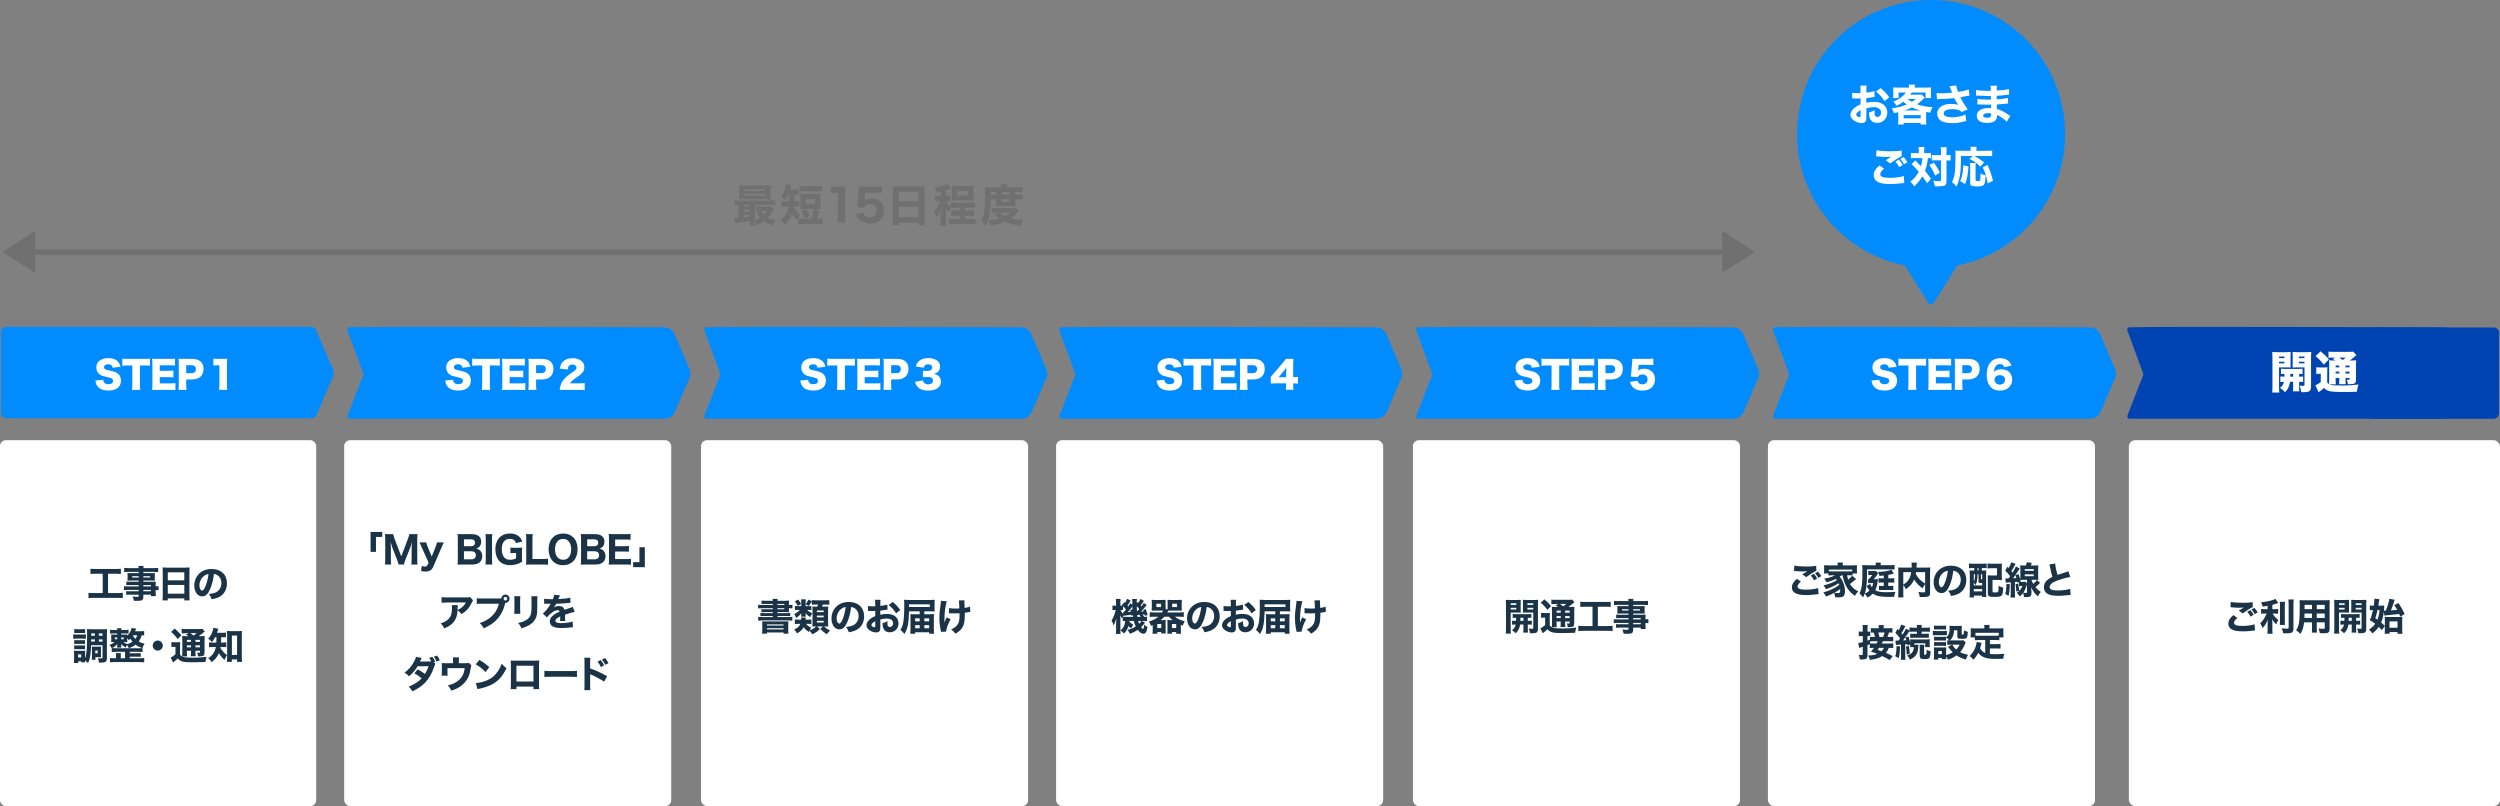 <?xml version="1.0" encoding="UTF-8"?>
<svg id="_レイヤー_1" data-name="レイヤー 1" xmlns="http://www.w3.org/2000/svg" width="902.906" height="291.134" viewBox="0 0 902.906 291.134">
  <rect x="0" y="0" width="902.906" height="291.134" fill="#808080" stroke="none"/>
  <defs>
    <style>
      .cls-1 {
        fill: #008cff;
      }

      .cls-2 {
        fill: #fff;
      }

      .cls-3 {
        fill: #0044b3;
      }

      .cls-4 {
        fill: #1a3347;
      }

      .cls-5 {
        fill: #707070;
      }
    </style>
  </defs>
  <rect class="cls-2" y="158.979" width="114.2" height="132.155" rx="2.144" ry="2.144"/>
  <rect class="cls-2" x="768.861" y="158.979" width="134.045" height="132.155" rx="2.323" ry="2.323"/>
  <rect class="cls-2" x="124.304" y="158.979" width="118.126" height="132.155" rx="2.181" ry="2.181"/>
  <path class="cls-1" d="M112.525,151.028c-36.753,0-73.505,0-110.258,0-1.061,0-1.922-.86-1.922-1.922v-29.141c0-1.061.86-1.922,1.922-1.922,36.703,0,73.405,0,110.108,0,.768,0,1.463.457,1.766,1.163,2.115,4.922,4.229,9.843,6.344,14.765.208.485.208,1.034,0,1.519-2.065,4.792-4.129,9.584-6.194,14.376-.304.705-.998,1.161-1.765,1.161Z"/>
  <path class="cls-1" d="M240.025,151.223c-36.534,0-77.124,0-113.746,0-.576,0-.968-.579-.76-1.115,1.896-4.878,3.792-9.756,5.688-14.634.072-.186.074-.392.005-.579-1.911-5.197-3.823-10.394-5.735-15.59-.194-.527.185-1.087.746-1.101,15.168-.38,104.132.035,113.646.035,1.611,0,3.067.959,3.703,2.439,1.812,4.218,3.625,8.437,5.437,12.655.437,1.017.436,2.169-.002,3.186-1.762,4.09-3.524,8.179-5.286,12.268-.637,1.478-2.088,2.436-3.698,2.436Z"/>
  <rect class="cls-2" x="253.189" y="158.979" width="118.126" height="132.155" rx="2.181" ry="2.181"/>
  <path class="cls-1" d="M368.909,151.223c-36.534,0-77.124,0-113.746,0-.576,0-.968-.579-.76-1.115,1.896-4.878,3.792-9.756,5.688-14.634.072-.186.074-.392.005-.579-1.911-5.197-3.823-10.394-5.735-15.59-.194-.527.185-1.087.746-1.101,15.168-.38,104.132.035,113.646.035,1.611,0,3.067.959,3.703,2.439,1.812,4.218,3.625,8.437,5.437,12.655.437,1.017.436,2.169-.002,3.186-1.762,4.09-3.524,8.179-5.286,12.268-.637,1.478-2.088,2.436-3.698,2.436Z"/>
  <rect class="cls-2" x="381.418" y="158.979" width="118.126" height="132.155" rx="2.181" ry="2.181"/>
  <path class="cls-1" d="M497.139,151.223c-36.534,0-77.124,0-113.746,0-.576,0-.968-.579-.76-1.115,1.896-4.878,3.792-9.756,5.688-14.634.072-.186.074-.392.005-.579-1.911-5.197-3.823-10.394-5.735-15.59-.194-.527.185-1.087.746-1.101,15.168-.38,104.132.035,113.646.035,1.611,0,3.067.959,3.703,2.439,1.812,4.218,3.625,8.437,5.437,12.655.437,1.017.436,2.169-.002,3.186-1.762,4.09-3.524,8.179-5.286,12.268-.637,1.478-2.088,2.436-3.698,2.436Z"/>
  <rect class="cls-2" x="510.302" y="158.979" width="118.126" height="132.155" rx="2.181" ry="2.181"/>
  <path class="cls-1" d="M626.023,151.223c-36.534,0-77.124,0-113.746,0-.576,0-.968-.579-.76-1.115,1.896-4.878,3.792-9.756,5.688-14.634.072-.186.074-.392.005-.579-1.911-5.197-3.823-10.394-5.735-15.59-.194-.527.185-1.087.746-1.101,15.168-.38,104.132.035,113.646.035,1.611,0,3.067.959,3.703,2.439,1.812,4.218,3.625,8.437,5.437,12.655.437,1.017.436,2.169-.002,3.186-1.762,4.09-3.524,8.179-5.286,12.268-.637,1.478-2.088,2.436-3.698,2.436Z"/>
  <rect class="cls-2" x="638.504" y="158.979" width="118.126" height="132.155" rx="2.181" ry="2.181"/>
  <path class="cls-1" d="M754.907,151.223c-36.534,0-77.124,0-113.746,0-.576,0-.968-.579-.76-1.115,1.896-4.878,3.792-9.756,5.688-14.634.072-.186.074-.392.005-.579-1.911-5.197-3.823-10.394-5.735-15.59-.194-.527.185-1.087.746-1.101,15.168-.38,104.132.035,113.646.035,1.611,0,3.067.959,3.703,2.439,1.812,4.218,3.625,8.437,5.437,12.655.437,1.017.436,2.169-.002,3.186-1.762,4.09-3.524,8.179-5.286,12.268-.637,1.478-2.088,2.436-3.698,2.436Z"/>
  <path class="cls-3" d="M882.846,151.223c-36.534,0-77.124,0-113.746,0-.576,0-.968-.579-.76-1.115,1.896-4.878,3.792-9.756,5.688-14.634.072-.186.074-.392.005-.579-1.911-5.197-3.823-10.394-5.735-15.59-.194-.527.185-1.087.746-1.101,15.168-.38,104.132.035,113.646.035,1.611,0,3.067.959,3.703,2.439,1.812,4.218,3.625,8.437,5.437,12.655.437,1.017.436,2.169-.002,3.186-1.762,4.09-3.524,8.179-5.286,12.268-.637,1.478-2.088,2.436-3.698,2.436Z"/>
  <g>
    <path class="cls-2" d="M37.257,137.152c.054.484.148.727.35.995.323.403.887.632,1.573.632,1.035,0,1.653-.457,1.653-1.21,0-.417-.215-.78-.564-.94-.282-.135-.618-.229-2.017-.552-1.236-.269-1.667-.431-2.164-.78-.847-.591-1.304-1.492-1.304-2.58,0-2.07,1.667-3.375,4.315-3.375,1.707,0,3.011.525,3.737,1.533.336.443.497.847.672,1.613l-2.85.309c-.162-.873-.646-1.236-1.667-1.236-.82,0-1.425.443-1.425,1.062,0,.376.202.659.632.86q.269.121,1.855.443c1.021.215,1.667.444,2.178.767.968.604,1.452,1.506,1.452,2.743,0,1.008-.323,1.867-.941,2.473-.78.753-1.963,1.143-3.536,1.143-1.143,0-2.272-.242-2.998-.658-.672-.377-1.169-.955-1.452-1.721-.134-.322-.202-.632-.295-1.25l2.796-.27Z"/>
    <path class="cls-2" d="M50.543,138.765c0,.807.027,1.398.107,2.029h-2.971c.081-.631.107-1.182.107-2.029v-6.775h-1.586c-.847,0-1.075.014-2.03.094v-2.566c.443.053,1.183.094,2.003.094h5.888c.941,0,1.479-.027,2.097-.094v2.566c-.605-.066-1.129-.094-2.097-.094h-1.519v6.775Z"/>
    <path class="cls-2" d="M63.358,140.889c-.578-.067-1.062-.095-2.218-.095h-4.234c-1.021,0-1.398.014-1.976.041.081-.537.107-1.035.107-1.963v-7.34c0-.834-.027-1.304-.107-1.963.551.027.928.041,1.976.041h4.289c.914,0,1.371-.027,2.003-.094v2.514c-.619-.068-1.103-.095-2.003-.095h-3.496v1.976h2.904c.887,0,1.21-.013,2.017-.094v2.487c-.632-.067-1.089-.095-2.017-.095h-2.904v2.26h3.468c1.022,0,1.613-.027,2.191-.095v2.514Z"/>
    <path class="cls-2" d="M64.465,140.795c.081-.591.107-1.195.107-1.988v-7.273c0-.726-.027-1.33-.107-1.963.632.027,1.116.041,1.976.041h2.944c2.662,0,4.127,1.277,4.127,3.615,0,2.394-1.532,3.818-4.14,3.818h-2.124v1.721c0,.793.041,1.452.107,2.029h-2.89ZM69.251,134.759c.941,0,1.492-.524,1.492-1.451s-.524-1.412-1.492-1.412h-2.003v2.863h2.003Z"/>
    <path class="cls-2" d="M77.066,129.517c.484.08.833.094,1.613.094h1.707c.955,0,1.129,0,1.667-.055-.067.713-.094,1.277-.094,2.165v7.044c0,.807.027,1.371.108,2.029h-2.931c.081-.617.107-1.25.107-2.029v-6.855h-.538c-.524,0-1.049.026-1.64.094v-2.486Z"/>
  </g>
  <g>
    <path class="cls-2" d="M163.624,137.152c.054.484.148.727.35.995.323.403.887.632,1.573.632,1.035,0,1.653-.457,1.653-1.21,0-.417-.215-.78-.564-.94-.282-.135-.618-.229-2.017-.552-1.236-.269-1.667-.431-2.164-.78-.847-.591-1.304-1.492-1.304-2.58,0-2.07,1.667-3.375,4.315-3.375,1.707,0,3.011.525,3.737,1.533.336.443.497.847.672,1.613l-2.85.309c-.162-.873-.646-1.236-1.667-1.236-.82,0-1.425.443-1.425,1.062,0,.376.202.659.632.86q.269.121,1.855.443c1.021.215,1.667.444,2.178.767.968.604,1.452,1.506,1.452,2.743,0,1.008-.323,1.867-.941,2.473-.78.753-1.963,1.143-3.536,1.143-1.143,0-2.272-.242-2.998-.658-.672-.377-1.169-.955-1.452-1.721-.134-.322-.202-.632-.295-1.25l2.796-.27Z"/>
    <path class="cls-2" d="M176.91,138.765c0,.807.027,1.398.107,2.029h-2.971c.081-.631.107-1.182.107-2.029v-6.775h-1.586c-.847,0-1.075.014-2.03.094v-2.566c.443.053,1.183.094,2.003.094h5.888c.941,0,1.479-.027,2.097-.094v2.566c-.605-.066-1.129-.094-2.097-.094h-1.519v6.775Z"/>
    <path class="cls-2" d="M189.726,140.889c-.578-.067-1.062-.095-2.218-.095h-4.234c-1.021,0-1.398.014-1.976.041.081-.537.107-1.035.107-1.963v-7.34c0-.834-.027-1.304-.107-1.963.551.027.928.041,1.976.041h4.289c.914,0,1.371-.027,2.003-.094v2.514c-.619-.068-1.103-.095-2.003-.095h-3.496v1.976h2.904c.887,0,1.21-.013,2.017-.094v2.487c-.632-.067-1.089-.095-2.017-.095h-2.904v2.26h3.468c1.022,0,1.613-.027,2.191-.095v2.514Z"/>
    <path class="cls-2" d="M190.832,140.795c.081-.591.107-1.195.107-1.988v-7.273c0-.726-.027-1.33-.107-1.963.632.027,1.116.041,1.976.041h2.944c2.662,0,4.127,1.277,4.127,3.615,0,2.394-1.532,3.818-4.14,3.818h-2.124v1.721c0,.793.041,1.452.107,2.029h-2.89ZM195.618,134.759c.941,0,1.492-.524,1.492-1.451s-.524-1.412-1.492-1.412h-2.003v2.863h2.003Z"/>
    <path class="cls-2" d="M204.159,140.795c-1.21,0-1.519.014-2.017.055.054-.658.121-1.062.282-1.586.35-1.116.995-2.139,1.936-3.012.511-.471,1.021-.86,2.393-1.788,1.156-.78,1.438-1.129,1.438-1.747,0-.646-.578-1.076-1.438-1.076-.645,0-1.102.215-1.398.672-.188.297-.269.565-.336,1.13l-2.823-.296c.202-1.17.444-1.761.981-2.393.766-.9,1.989-1.385,3.562-1.385,1.814,0,3.199.605,3.872,1.693.295.471.443.995.443,1.573,0,.981-.403,1.815-1.237,2.501-.443.389-.578.483-1.949,1.438-1.169.807-1.667,1.277-1.976,1.869h3.132c1.008,0,1.626-.027,2.151-.094v2.54c-.78-.067-1.344-.095-2.299-.095h-4.718Z"/>
  </g>
  <g>
    <path class="cls-2" d="M291.855,137.152c.054.484.148.727.35.995.323.403.887.632,1.573.632,1.035,0,1.653-.457,1.653-1.21,0-.417-.215-.78-.564-.94-.282-.135-.618-.229-2.017-.552-1.236-.269-1.667-.431-2.164-.78-.847-.591-1.304-1.492-1.304-2.58,0-2.07,1.667-3.375,4.315-3.375,1.707,0,3.011.525,3.737,1.533.336.443.497.847.672,1.613l-2.85.309c-.162-.873-.646-1.236-1.667-1.236-.82,0-1.425.443-1.425,1.062,0,.376.202.659.632.86q.269.121,1.855.443c1.021.215,1.667.444,2.178.767.968.604,1.452,1.506,1.452,2.743,0,1.008-.323,1.867-.941,2.473-.78.753-1.963,1.143-3.536,1.143-1.143,0-2.272-.242-2.998-.658-.672-.377-1.169-.955-1.452-1.721-.134-.322-.202-.632-.295-1.25l2.796-.27Z"/>
    <path class="cls-2" d="M305.141,138.765c0,.807.027,1.398.107,2.029h-2.971c.081-.631.107-1.182.107-2.029v-6.775h-1.586c-.847,0-1.075.014-2.03.094v-2.566c.443.053,1.183.094,2.003.094h5.888c.941,0,1.479-.027,2.097-.094v2.566c-.605-.066-1.129-.094-2.097-.094h-1.519v6.775Z"/>
    <path class="cls-2" d="M317.956,140.889c-.578-.067-1.062-.095-2.218-.095h-4.234c-1.021,0-1.398.014-1.976.041.081-.537.107-1.035.107-1.963v-7.34c0-.834-.027-1.304-.107-1.963.551.027.928.041,1.976.041h4.289c.914,0,1.371-.027,2.003-.094v2.514c-.619-.068-1.103-.095-2.003-.095h-3.496v1.976h2.904c.887,0,1.21-.013,2.017-.094v2.487c-.632-.067-1.089-.095-2.017-.095h-2.904v2.26h3.468c1.022,0,1.613-.027,2.191-.095v2.514Z"/>
    <path class="cls-2" d="M319.063,140.795c.081-.591.107-1.195.107-1.988v-7.273c0-.726-.027-1.33-.107-1.963.632.027,1.116.041,1.976.041h2.944c2.662,0,4.127,1.277,4.127,3.615,0,2.394-1.532,3.818-4.14,3.818h-2.124v1.721c0,.793.041,1.452.107,2.029h-2.89ZM323.848,134.759c.941,0,1.492-.524,1.492-1.451s-.524-1.412-1.492-1.412h-2.003v2.863h2.003Z"/>
    <path class="cls-2" d="M333.331,137.38c.081.443.162.633.376.861.363.375.901.577,1.546.577,1.049,0,1.708-.524,1.708-1.345,0-.551-.269-.98-.726-1.155-.309-.108-.726-.175-1.25-.175s-1.129.027-1.654.08v-2.312c.457.055.901.082,1.425.082,1.277,0,1.909-.431,1.909-1.291,0-.727-.511-1.143-1.398-1.143-.955,0-1.438.376-1.64,1.236l-2.904-.416c.255-.834.471-1.237.901-1.708.82-.888,2.057-1.345,3.697-1.345,1.465,0,2.675.404,3.441,1.143.497.498.753,1.144.753,1.91,0,1.424-.767,2.312-2.312,2.675.82.12,1.264.31,1.734.712.564.512.887,1.211.887,1.99,0,.686-.188,1.316-.538,1.787-.296.404-.767.78-1.264,1.009-.699.323-1.788.524-2.796.524-1.21,0-2.419-.283-3.132-.753-.618-.403-1.089-.995-1.384-1.734-.081-.188-.135-.362-.229-.712l2.85-.498Z"/>
  </g>
  <g>
    <path class="cls-2" d="M420.52,137.152c.054.484.148.727.35.995.323.403.887.632,1.573.632,1.035,0,1.653-.457,1.653-1.21,0-.417-.215-.78-.564-.94-.282-.135-.618-.229-2.017-.552-1.236-.269-1.667-.431-2.164-.78-.847-.591-1.304-1.492-1.304-2.58,0-2.07,1.667-3.375,4.315-3.375,1.707,0,3.011.525,3.737,1.533.336.443.497.847.672,1.613l-2.85.309c-.162-.873-.646-1.236-1.667-1.236-.82,0-1.425.443-1.425,1.062,0,.376.202.659.632.86q.269.121,1.855.443c1.021.215,1.667.444,2.178.767.968.604,1.452,1.506,1.452,2.743,0,1.008-.323,1.867-.941,2.473-.78.753-1.963,1.143-3.536,1.143-1.143,0-2.272-.242-2.998-.658-.672-.377-1.17-.955-1.452-1.721-.134-.322-.202-.632-.295-1.25l2.796-.27Z"/>
    <path class="cls-2" d="M433.806,138.765c0,.807.027,1.398.107,2.029h-2.971c.081-.631.107-1.182.107-2.029v-6.775h-1.586c-.847,0-1.075.014-2.03.094v-2.566c.444.053,1.183.094,2.003.094h5.888c.941,0,1.479-.027,2.097-.094v2.566c-.605-.066-1.129-.094-2.097-.094h-1.519v6.775Z"/>
    <path class="cls-2" d="M446.622,140.889c-.578-.067-1.062-.095-2.218-.095h-4.234c-1.021,0-1.398.014-1.976.041.081-.537.107-1.035.107-1.963v-7.34c0-.834-.027-1.304-.107-1.963.551.027.928.041,1.976.041h4.288c.915,0,1.372-.027,2.003-.094v2.514c-.619-.068-1.103-.095-2.003-.095h-3.495v1.976h2.904c.887,0,1.21-.013,2.017-.094v2.487c-.632-.067-1.089-.095-2.017-.095h-2.904v2.26h3.468c1.022,0,1.613-.027,2.191-.095v2.514Z"/>
    <path class="cls-2" d="M447.728,140.795c.081-.591.107-1.195.107-1.988v-7.273c0-.726-.027-1.33-.107-1.963.632.027,1.116.041,1.976.041h2.944c2.662,0,4.127,1.277,4.127,3.615,0,2.394-1.532,3.818-4.14,3.818h-2.124v1.721c0,.793.04,1.452.107,2.029h-2.89ZM452.514,134.759c.941,0,1.492-.524,1.492-1.451s-.524-1.412-1.492-1.412h-2.003v2.863h2.003Z"/>
    <path class="cls-2" d="M458.945,136.103q.605-.672,1.291-1.479l2.917-3.414c.645-.74.9-1.076,1.25-1.6h2.756c-.081.793-.107,1.33-.107,2.231v4.368h.39c.417,0,.86-.039,1.331-.107v2.447c-.403-.054-.901-.08-1.317-.08h-.403v.672c0,.752.027,1.143.107,1.652h-2.769c.067-.457.107-1.021.107-1.68v-.658h-3.804c-.874,0-1.25.014-1.748.053v-2.406ZM464.51,134.679c0-.605.027-1.345.081-1.937-.269.376-.471.646-.833,1.103l-1.963,2.393h2.716v-1.559Z"/>
  </g>
  <g>
    <path class="cls-2" d="M549.84,137.152c.054.484.148.727.35.995.323.403.887.632,1.573.632,1.035,0,1.653-.457,1.653-1.21,0-.417-.215-.78-.564-.94-.282-.135-.618-.229-2.017-.552-1.236-.269-1.667-.431-2.164-.78-.847-.591-1.304-1.492-1.304-2.58,0-2.07,1.667-3.375,4.315-3.375,1.707,0,3.011.525,3.737,1.533.336.443.497.847.672,1.613l-2.85.309c-.162-.873-.646-1.236-1.667-1.236-.82,0-1.425.443-1.425,1.062,0,.376.202.659.632.86q.269.121,1.855.443c1.021.215,1.667.444,2.178.767.968.604,1.452,1.506,1.452,2.743,0,1.008-.323,1.867-.941,2.473-.78.753-1.963,1.143-3.536,1.143-1.143,0-2.272-.242-2.998-.658-.672-.377-1.169-.955-1.452-1.721-.134-.322-.202-.632-.295-1.25l2.796-.27Z"/>
    <path class="cls-2" d="M563.126,138.765c0,.807.027,1.398.107,2.029h-2.971c.081-.631.107-1.182.107-2.029v-6.775h-1.586c-.847,0-1.075.014-2.03.094v-2.566c.443.053,1.183.094,2.003.094h5.888c.941,0,1.479-.027,2.097-.094v2.566c-.605-.066-1.129-.094-2.097-.094h-1.519v6.775Z"/>
    <path class="cls-2" d="M575.941,140.889c-.578-.067-1.062-.095-2.218-.095h-4.234c-1.021,0-1.398.014-1.976.041.081-.537.107-1.035.107-1.963v-7.34c0-.834-.027-1.304-.107-1.963.551.027.928.041,1.976.041h4.289c.914,0,1.371-.027,2.003-.094v2.514c-.619-.068-1.103-.095-2.003-.095h-3.496v1.976h2.904c.887,0,1.21-.013,2.017-.094v2.487c-.632-.067-1.089-.095-2.017-.095h-2.904v2.26h3.468c1.022,0,1.613-.027,2.191-.095v2.514Z"/>
    <path class="cls-2" d="M577.048,140.795c.081-.591.107-1.195.107-1.988v-7.273c0-.726-.027-1.33-.107-1.963.632.027,1.116.041,1.976.041h2.944c2.662,0,4.127,1.277,4.127,3.615,0,2.394-1.532,3.818-4.14,3.818h-2.124v1.721c0,.793.041,1.452.107,2.029h-2.89ZM581.834,134.759c.941,0,1.492-.524,1.492-1.451s-.524-1.412-1.492-1.412h-2.003v2.863h2.003Z"/>
    <path class="cls-2" d="M591.679,133.388c0,.066-.014.201-.041.43.605-.443,1.304-.645,2.178-.645,1.196,0,2.178.376,2.89,1.102.672.686,1.008,1.56,1.008,2.689,0,2.58-1.694,4.113-4.543,4.113-1.694,0-3.025-.578-3.805-1.654-.309-.416-.47-.807-.672-1.505l2.702-.417c.229.887.793,1.305,1.761,1.305,1.129,0,1.882-.713,1.882-1.789s-.726-1.773-1.855-1.773c-.847,0-1.398.336-1.694.994l-2.5-.242c.054-.402.094-.726.135-1.102l.363-4.195c.027-.281.041-.604.054-1.115.564.027.699.027,1.344.027h4.02c1.183,0,1.68-.027,2.218-.094v2.352c-.712-.066-1.331-.094-2.191-.094h-3.119l-.134,1.613Z"/>
  </g>
  <g>
    <path class="cls-2" d="M678.724,137.152c.054.484.148.727.35.995.323.403.887.632,1.573.632,1.035,0,1.653-.457,1.653-1.21,0-.417-.215-.78-.564-.94-.282-.135-.618-.229-2.017-.552-1.236-.269-1.667-.431-2.164-.78-.847-.591-1.304-1.492-1.304-2.58,0-2.07,1.667-3.375,4.315-3.375,1.707,0,3.011.525,3.737,1.533.336.443.497.847.672,1.613l-2.85.309c-.162-.873-.646-1.236-1.667-1.236-.82,0-1.425.443-1.425,1.062,0,.376.202.659.632.86q.269.121,1.855.443c1.021.215,1.667.444,2.178.767.968.604,1.452,1.506,1.452,2.743,0,1.008-.323,1.867-.941,2.473-.78.753-1.963,1.143-3.536,1.143-1.143,0-2.272-.242-2.998-.658-.672-.377-1.17-.955-1.452-1.721-.134-.322-.202-.632-.295-1.25l2.796-.27Z"/>
    <path class="cls-2" d="M692.01,138.765c0,.807.027,1.398.107,2.029h-2.971c.081-.631.107-1.182.107-2.029v-6.775h-1.586c-.847,0-1.075.014-2.03.094v-2.566c.444.053,1.183.094,2.003.094h5.888c.941,0,1.479-.027,2.097-.094v2.566c-.605-.066-1.129-.094-2.097-.094h-1.519v6.775Z"/>
    <path class="cls-2" d="M704.826,140.889c-.578-.067-1.062-.095-2.218-.095h-4.234c-1.021,0-1.398.014-1.976.041.081-.537.107-1.035.107-1.963v-7.34c0-.834-.027-1.304-.107-1.963.551.027.928.041,1.976.041h4.288c.915,0,1.372-.027,2.003-.094v2.514c-.619-.068-1.103-.095-2.003-.095h-3.495v1.976h2.904c.887,0,1.21-.013,2.017-.094v2.487c-.632-.067-1.089-.095-2.017-.095h-2.904v2.26h3.468c1.022,0,1.613-.027,2.191-.095v2.514Z"/>
    <path class="cls-2" d="M705.932,140.795c.081-.591.107-1.195.107-1.988v-7.273c0-.726-.027-1.33-.107-1.963.632.027,1.116.041,1.976.041h2.944c2.662,0,4.127,1.277,4.127,3.615,0,2.394-1.532,3.818-4.14,3.818h-2.124v1.721c0,.793.04,1.452.107,2.029h-2.89ZM710.718,134.759c.941,0,1.492-.524,1.492-1.451s-.524-1.412-1.492-1.412h-2.003v2.863h2.003Z"/>
    <path class="cls-2" d="M723.843,132.609c-.242-.78-.699-1.116-1.519-1.116s-1.438.39-1.801,1.156c-.215.457-.309.86-.39,1.667.322-.322.511-.457.847-.605.511-.242,1.089-.35,1.788-.35,2.433,0,3.965,1.452,3.965,3.764,0,2.326-1.828,3.953-4.477,3.953-1.398,0-2.581-.471-3.36-1.357-.901-.995-1.371-2.501-1.371-4.329,0-1.694.417-3.267,1.116-4.234.874-1.21,2.11-1.802,3.791-1.802,1.317,0,2.42.417,3.146,1.184.39.416.618.807.9,1.506l-2.635.564ZM720.362,137.193c0,.994.793,1.707,1.868,1.707,1.116,0,1.909-.713,1.909-1.734,0-1.035-.699-1.667-1.855-1.667-1.17,0-1.922.659-1.922,1.694Z"/>
  </g>
  <g>
    <path class="cls-4" d="M34.505,207.207c-.795,0-1.281.027-1.834.08v-1.875c.486.055.999.082,1.862.082h7.284c.836,0,1.268-.014,1.834-.082v1.875c-.58-.053-1.039-.08-1.821-.08h-2.806v6.986h3.386c.836,0,1.349-.026,1.942-.094v1.915c-.526-.067-1.201-.095-1.956-.095h-8.498c-.729,0-1.322.027-1.942.095v-1.915c.607.067,1.093.094,1.97.094h3.169v-6.986h-2.59Z"/>
    <path class="cls-4" d="M50.088,211.306h-3.224c-.472,0-.863.014-1.228.055v-1.309c.337.041.661.055,1.254.055h3.197v-.432h-2.9c-.472,0-.836.013-1.146.039.027-.27.04-.566.04-.916v-.877c0-.378-.013-.635-.04-.958.377.026.647.04,1.173.04h2.873v-.458h-3.628c-.688,0-1.106.013-1.605.081v-1.524c.445.054.931.081,1.713.081h3.521c-.014-.378-.027-.513-.081-.796h1.848c-.054.27-.067.392-.081.796h3.642c.782,0,1.254-.027,1.713-.081v1.524c-.472-.055-.931-.081-1.605-.081h-3.75v.458h3.021c.54,0,.81-.014,1.146-.04-.027.31-.041.54-.041.958v.877c0,.418.014.606.041.916-.283-.026-.647-.039-1.065-.039h-3.103v.432h3.062c.823,0,1.039-.014,1.417-.041-.041.377-.041.525-.041,1.228v.472c.553-.014.823-.027,1.065-.067v1.457c-.31-.04-.54-.054-1.065-.067v.715c0,.701.013,1.053.067,1.484h-1.767v-.527h-2.738v.648c0,1.335-.351,1.592-2.172,1.592-.337,0-.795-.014-1.268-.041-.095-.634-.189-.944-.486-1.523.769.094,1.228.121,1.7.121.458,0,.54-.055.54-.297v-.5h-3.17c-.593,0-.904.014-1.335.055v-1.322c.391.055.566.055,1.282.055h3.224v-.486h-3.831c-.796,0-1.106.014-1.484.068v-1.403c.351.054.688.067,1.457.067h3.858v-.486ZM47.755,208.097v.484h2.333v-.484h-2.333ZM51.774,208.582h2.455v-.484h-2.455v.484ZM54.513,211.793v-.486h-2.738v.486h2.738ZM51.774,213.546h2.738v-.486h-2.738v.486Z"/>
    <path class="cls-4" d="M67.006,205.007c.647,0,1.052-.014,1.47-.067-.054.567-.067.985-.067,1.443v8.741c0,.729.027,1.213.081,1.727h-1.929v-.742h-5.962v.742h-1.902c.054-.514.081-1.08.081-1.727v-8.701c0-.512-.027-.984-.067-1.483.432.04.904.067,1.524.067h6.771ZM66.561,209.593v-2.887h-5.962v2.887h5.962ZM60.599,211.266v3.144h5.962v-3.144h-5.962Z"/>
    <path class="cls-4" d="M75.83,212.884c-.755,1.714-1.646,2.51-2.806,2.51-1.673,0-2.86-1.633-2.86-3.953,0-1.537.526-2.939,1.511-4.006,1.16-1.268,2.819-1.941,4.748-1.941,3.386,0,5.544,2.023,5.544,5.18,0,2.455-1.228,4.356-3.386,5.206-.647.257-1.187.392-2.145.554-.283-.851-.472-1.215-.998-1.916,1.2-.094,2.037-.311,2.671-.647,1.16-.634,1.861-1.888,1.861-3.318,0-1.2-.526-2.212-1.443-2.819-.391-.256-.715-.363-1.254-.432-.27,2.227-.742,4.02-1.443,5.584ZM73.685,208.002c-1.025.797-1.659,2.105-1.659,3.453,0,1.012.432,1.835.958,1.835.391,0,.81-.526,1.241-1.618.499-1.201.917-2.9,1.079-4.344-.647.081-1.093.27-1.619.674Z"/>
    <path class="cls-4" d="M26.437,229.107c.31.041.566.055,1.092.055h2.388c.566,0,.755-.014,1.093-.055v1.578c-.27-.027-.445-.041-1.039-.041h-2.442c-.472,0-.769.014-1.092.055v-1.592ZM32.898,233.033c-.013,1.133-.108,2.293-.256,3.398-.175,1.309-.391,2.091-.85,3.062-.472-.5-.701-.715-1.052-.984,0,.296.014.444.027.688h-1.443v-.378h-1.066v.62h-1.564c.041-.418.067-.877.067-1.309v-2.09c0-.418-.014-.661-.054-1.025.256.041.391.041.931.041h2.333q.634-.014.795-.041c-.027.242-.027.404-.027.943v1.822c.526-1.309.715-3.48.715-8.094,0-1.471-.013-1.889-.081-2.482.472.055.769.068,1.497.068h4.33c.769,0,1.092-.014,1.47-.068-.054.514-.067.891-.067,1.633v8.996c0,.567-.162.972-.472,1.174-.256.162-.472.217-.998.27-.27.014-.756.041-.972.041-.094,0-.256,0-.445-.014-.067-.769-.148-1.105-.351-1.564.364.041.755.067,1.079.067.485,0,.58-.04.58-.31v-4.465h-4.127ZM26.801,231.184c.256.04.405.04.823.04h2.266c.432,0,.58,0,.796-.04v1.403c-.243-.027-.391-.041-.796-.041h-2.266c-.432,0-.58,0-.823.041v-1.403ZM26.801,233.086c.256.041.405.041.823.041h2.252c.432,0,.594-.014.81-.041v1.403c-.243-.026-.405-.04-.836-.04h-2.239c-.391,0-.553.014-.809.04v-1.403ZM26.814,227.205c.337.041.58.055,1.146.055h1.646c.566,0,.809-.014,1.146-.055v1.443c-.351-.027-.621-.04-1.146-.04h-1.646c-.512,0-.795.013-1.146.04v-1.443ZM28.204,237.443h1.133v-1.105h-1.133v1.105ZM34.26,230.927h-1.322l-.014.783h1.335v-.783ZM32.952,228.756v.85h1.308v-.85h-1.308ZM36.459,236.674c0,.392.014.553.027.715-.095-.014-.135-.014-.256-.014-.378-.013-.58-.026-.607-.026h-1.16v.957h-1.295c.041-.283.054-.621.054-1.146v-2.697c0-.445-.013-.675-.041-.945.243.027.513.041.877.041h1.565c.432,0,.701-.014.876-.041-.027.271-.041.486-.041.918v2.239ZM34.409,235.959h.863v-1.038h-.863v1.038ZM35.69,229.606h1.335v-.85h-1.335v.85ZM37.025,231.711v-.783h-1.335v.783h1.335Z"/>
    <path class="cls-4" d="M52.063,229.484c-.27-.026-.432-.039-.863-.053-.364,1.105-.607,1.604-1.12,2.252.593.352,1.146.566,2.131.81-.378.54-.526.837-.755,1.564h.027v1.417c-.405-.041-.742-.055-1.417-.055h-3.197v.526h2.725c.607,0,.891-.014,1.241-.054v1.322c-.364-.041-.688-.055-1.241-.055h-2.725v.594h3.628c.674,0,1.201-.027,1.592-.081v1.524c-.513-.055-.998-.081-1.592-.081h-9.186c-.594,0-1.093.026-1.592.081v-1.524c.364.054.944.081,1.592.081h.607v-1.012c0-.391-.014-.607-.054-.863h1.794c-.041.27-.054.485-.054.863v1.012h1.564v-2.334h-3.413c-.647,0-1.012.014-1.403.055v-1.39c-.324-.54-.445-.716-.823-1.147.85-.296,1.281-.553,1.875-1.064h-.229c-.593,0-.728,0-1.025.04.027-.283.041-.54.041-.917v-.958c0-.405-.014-.62-.041-.89.243.026.445.04,1.052.04h1.133v-.405h-1.376c-.526,0-.931.014-1.214.055v-1.376c.337.054.715.081,1.228.081h1.362c-.014-.311-.027-.473-.054-.648h1.564c-.041.203-.054.352-.054.648h1.43c.513,0,.85-.027,1.2-.081v1.362c-.202-.014-.31-.027-.377-.027h-.283l-.513-.014h-1.47v.405h1.146c.634,0,.782,0,1.052-.04-.027.175-.027.242-.041.498.836-.85,1.403-1.848,1.592-2.846l1.659.256c-.189.432-.243.566-.418.932h1.942c.472,0,.89-.027,1.349-.068v1.564ZM50.066,234.125c.674,0,1.039-.014,1.322-.054-.984-.337-1.713-.715-2.428-1.255-.729.58-1.362.918-2.428,1.281-.203-.458-.364-.741-.634-1.133-.216.297-.337.5-.513.877-.795-.445-1.187-.742-1.632-1.295.013.121.027.297.041.539v.311c0,.162.013.311.04.486h-1.551c.013-.041.013-.068.013-.082.027-.094.027-.242.041-.418v-.31c0-.122.014-.337.027-.485-.54.634-1.025,1.025-1.861,1.483.337.04.647.054,1.254.054h8.309ZM41.474,230.226v.648h.863v-.648h-.863ZM43.78,230.875h.89v-.648h-.89v.648ZM44.563,231.873c.526.377.904.58,1.47.755.742-.229,1.295-.485,1.808-.85-.31-.364-.499-.647-.755-1.12-.054.068-.229.257-.54.566-.202-.283-.27-.377-.607-.741v.513c0,.404.014.646.041.903-.256-.026-.391-.026-1.012-.026h-.405ZM47.962,229.445c.27.553.499.89.931,1.321.337-.432.472-.702.674-1.335h-1.592l-.013.014Z"/>
    <path class="cls-4" d="M58.798,233.154c0,1.012-.81,1.82-1.821,1.82s-1.821-.809-1.821-1.82.81-1.821,1.821-1.821,1.821.81,1.821,1.821Z"/>
    <path class="cls-4" d="M61.899,231.899c.351.054.58.067,1.066.067h1.092c.418,0,.715-.014,1.025-.054-.041.392-.054.741-.054,1.497v2.954c.229.405.566.688.971.851.54.201,1.97.336,3.588.336,1.551,0,2.927-.094,5.031-.336-.203.619-.337,1.173-.432,1.888-1.565.067-2.954.095-4.613.095-3.413,0-4.316-.229-5.382-1.376-.674.661-.769.741-1.7,1.43l-.836-1.78c.499-.217,1.093-.621,1.713-1.16v-2.697h-.634c-.296,0-.499.013-.836.066v-1.78ZM63.087,227.003c1.106.943,1.686,1.537,2.428,2.441l-1.335,1.348c-.823-1.105-1.403-1.727-2.387-2.562l1.295-1.227ZM68.118,229.768c-.432-.284-.647-.419-.958-.58l.917-.513h-1.039c-.661,0-1.025.014-1.43.067v-1.632c.459.054.931.08,1.7.08h4.195c.917,0,1.375-.026,1.618-.08l.836.943c-.189.122-.202.135-.661.527-.486.418-1.093.876-1.551,1.187h.85c.661,0,.971-.014,1.335-.054-.041.363-.054.769-.054,1.496v4.357c0,1.188-.337,1.484-1.713,1.484-.135,0-.351,0-.647-.014-.054-.58-.135-.904-.31-1.35.324.055.54.082.755.082.229,0,.256-.041.256-.338v-.404h-1.632v.472c0,.782.014,1.079.067,1.511h-1.74c.054-.391.081-.809.081-1.511v-.472h-1.497v.566c0,.836.013,1.174.081,1.483h-1.794c.041-.392.068-.81.068-1.483v-4.303c0-.729-.014-1.093-.068-1.578.418.04.823.054,1.524.054h.81ZM67.498,231.089v.729h1.497v-.729h-1.497ZM67.498,233.788h1.497v-.729h-1.497v.729ZM68.752,228.675c.351.242.621.445,1.16.863.458-.311.701-.499,1.133-.863h-2.293ZM70.586,231.818h1.632v-.729h-1.632v.729ZM72.219,233.059h-1.632v.729h1.632v-.729Z"/>
    <path class="cls-4" d="M77.681,230.132c-.364.715-.607,1.078-1.133,1.767-.405-.485-.782-.823-1.349-1.228.823-.903,1.309-1.78,1.686-3.049.108-.391.162-.619.189-.876l1.767.351c-.081.189-.108.297-.229.701-.067.229-.108.364-.243.742h1.902c.634,0,.971-.014,1.335-.067v1.713c-.364-.04-.809-.054-1.335-.054h-.377q-.027,1.254-.067,1.941h.647c.593,0,.876-.013,1.254-.066v1.74c-.351-.055-.715-.068-1.322-.068h-.755c-.027.135-.027.176-.054.311.634,1.079,1.228,1.74,2.401,2.631-.377.539-.607.971-.917,1.713-.971-.863-1.538-1.538-2.037-2.441-.54,1.309-1.187,2.145-2.59,3.264-.351-.62-.634-.943-1.268-1.443.796-.485,1.322-.957,1.794-1.632.485-.688.769-1.39.958-2.401h-.944c-.742,0-1.106.014-1.511.082v-1.768c.405.067.729.08,1.551.08h1.093q.027-.606.054-1.941h-.499ZM83.724,239.035h-1.753c.041-.473.067-1.025.067-1.551v-8.188c0-.554-.013-.972-.067-1.417.391.054.674.067,1.254.067h2.914c.513,0,.863-.014,1.254-.067-.054.419-.067.81-.067,1.417v8.025c0,.62.027,1.146.081,1.727h-1.781v-.904h-1.902v.891ZM83.751,236.539h1.875v-7h-1.875v7Z"/>
  </g>
  <g>
    <path class="cls-4" d="M133.835,199.31v-7.203h4.222v1.808h-2.266v5.396h-1.956Z"/>
    <path class="cls-4" d="M143.922,203.882c-.067-.458-.256-1.092-.58-1.901l-1.646-4.194c-.162-.419-.351-1.039-.634-2.051.081,1.309.108,1.848.108,2.186v3.925c0,.944.027,1.497.108,2.036h-2.252c.081-.566.108-1.119.108-2.036v-6.88c0-.85-.027-1.483-.108-2.05h2.995c.081.499.243,1.065.499,1.74l2.401,6.286,2.388-6.286c.27-.688.418-1.228.499-1.74h2.995c-.081.647-.108,1.146-.108,2.05v6.88c0,1.012.027,1.524.108,2.036h-2.253c.081-.606.108-1.092.108-2.036v-3.966c0-.324.027-.863.108-2.145q-.067.256-.216.85c-.067.229-.297.957-.377,1.16l-1.7,4.249c-.27.701-.513,1.456-.58,1.888h-1.969Z"/>
    <path class="cls-4" d="M152.285,197.625c-.566-1.269-.634-1.403-.796-1.727h2.468c.067.391.256,1.052.486,1.564l1.484,3.547,1.362-3.426c.324-.822.458-1.228.54-1.686h2.455q-.094.201-.283.594-.094.188-.485,1.133l-3.076,7.135c-.499,1.133-1.362,1.66-2.765,1.66-.472,0-.931-.055-1.619-.189l.297-1.875c.445.202.688.27,1.025.27.513,0,.863-.215,1.079-.66l.337-.742-2.509-5.598Z"/>
    <path class="cls-4" d="M167.086,203.882c-.89,0-1.281.014-1.848.041.081-.594.108-.984.108-1.902v-7.324c0-.674-.027-1.214-.108-1.82.674.04.823.04,1.834.04h3.359c2.145,0,3.358.972,3.358,2.712,0,.85-.256,1.47-.769,1.928-.27.257-.513.379-1.012.566.62.162.958.324,1.308.635.567.512.85,1.2.85,2.104,0,1.943-1.282,3.021-3.588,3.021h-3.494ZM170.135,197.273c.89,0,1.416-.485,1.416-1.268,0-.796-.499-1.228-1.43-1.228h-2.563v2.495h2.577ZM167.558,202.007h2.685c1.025,0,1.619-.539,1.619-1.47s-.594-1.443-1.646-1.443h-2.658v2.913Z"/>
    <path class="cls-4" d="M177.811,192.917c-.081.54-.108.958-.108,1.861v7.243c0,.863.027,1.336.108,1.861h-2.482c.081-.525.108-1.024.108-1.861v-7.243c0-.931-.027-1.281-.108-1.861h2.482Z"/>
    <path class="cls-4" d="M185.707,199.728c-.688,0-.958.014-1.362.068v-2.037c.499.066.795.08,1.686.08h.89c.647,0,1.12-.014,1.672-.066-.067.512-.094.93-.094,1.753v1.47c0,.877.014,1.269.094,1.862-.89.54-1.416.769-2.185.972-.647.175-1.443.283-2.158.283-1.74,0-3.143-.566-4.046-1.619-.823-.984-1.295-2.51-1.295-4.168,0-2.293.944-4.114,2.59-5.018.755-.432,1.686-.635,2.792-.635,1.362,0,2.536.445,3.345,1.255.458.472.701.876.985,1.659l-2.28.566c-.216-.621-.418-.918-.81-1.174-.377-.256-.823-.363-1.457-.363-.742,0-1.43.27-1.902.755-.621.647-.944,1.646-.944,2.968,0,1.295.311,2.333.89,2.994.486.553,1.214.836,2.158.836.81,0,1.443-.162,2.118-.553v-1.889h-.688Z"/>
    <path class="cls-4" d="M191.789,203.882c-.836,0-1.335.014-1.834.041.081-.499.108-1.025.108-1.875v-7.055c0-.931-.027-1.457-.108-2.077h2.455c-.095.823-.108.998-.108,2.05v6.92h3.615c.931,0,1.403-.027,1.997-.094v2.186c-.391-.055-1.147-.096-1.997-.096h-4.127Z"/>
    <path class="cls-4" d="M207.054,194.089c1.012.999,1.551,2.51,1.551,4.277,0,3.479-2.078,5.759-5.234,5.759-3.183,0-5.233-2.253-5.233-5.746,0-3.466,2.05-5.692,5.233-5.692,1.524,0,2.752.459,3.683,1.402ZM206.285,198.379c0-1.321-.351-2.347-.998-2.995-.499-.498-1.16-.755-1.916-.755-1.794,0-2.927,1.443-2.927,3.724,0,2.347,1.133,3.816,2.941,3.816,1.794,0,2.9-1.443,2.9-3.79Z"/>
    <path class="cls-4" d="M211.594,203.882c-.89,0-1.281.014-1.848.041.081-.594.108-.984.108-1.902v-7.324c0-.674-.027-1.214-.108-1.82.674.04.823.04,1.834.04h3.359c2.145,0,3.358.972,3.358,2.712,0,.85-.256,1.47-.769,1.928-.27.257-.513.379-1.012.566.62.162.958.324,1.308.635.567.512.85,1.2.85,2.104,0,1.943-1.282,3.021-3.588,3.021h-3.494ZM214.643,197.273c.89,0,1.416-.485,1.416-1.268,0-.796-.499-1.228-1.43-1.228h-2.563v2.495h2.577ZM212.066,202.007h2.685c1.025,0,1.619-.539,1.619-1.47s-.594-1.443-1.646-1.443h-2.658v2.913Z"/>
    <path class="cls-4" d="M227.876,203.978c-.499-.068-.998-.096-1.875-.096h-4.316c-.917,0-1.295.014-1.848.041.081-.539.108-1.012.108-1.875v-7.324c0-.77-.027-1.215-.108-1.848.553.026.904.04,1.834.04h4.182c.728,0,1.187-.026,1.875-.095v2.131c-.567-.066-1.025-.094-1.875-.094h-3.683v2.414h3.075c.756,0,1.255-.026,1.889-.094v2.104c-.58-.066-.998-.094-1.889-.094h-3.089v2.738h3.858c.836,0,1.268-.027,1.861-.095v2.146Z"/>
    <path class="cls-4" d="M232.892,197.638v7.203h-4.222v-1.809h2.266v-5.395h1.956Z"/>
    <path class="cls-4" d="M170.866,216.828c-.175.215-.229.283-.391.66-.917,1.996-2.05,3.277-3.817,4.303-.499-.66-.782-.93-1.417-1.375-.081,1.483-.297,2.373-.782,3.291-.769,1.416-1.929,2.374-4.006,3.264-.432-.89-.634-1.174-1.281-1.848,1.484-.459,2.441-1.053,3.143-1.942.674-.85.917-1.861.917-3.736,0-.499-.014-.606-.067-.903h2.172c-.041.256-.041.337-.067,1.146,0,.066,0,.242-.014.634,1.457-.688,2.293-1.443,2.981-2.726h-6.677c-.81,0-1.47.027-2.078.082v-2.023c.675.094,1.025.107,2.104.107h6.96c.769,0,.904-.014,1.241-.135l1.079,1.201Z"/>
    <path class="cls-4" d="M180.48,216.153c.162,0,.324,0,.58-.027.054-.782.702-1.39,1.484-1.39.836,0,1.497.675,1.497,1.498s-.661,1.497-1.483,1.497h-.054l-.054.188c-.566,2.266-1.43,4.02-2.67,5.463-1.241,1.457-2.765,2.51-5.085,3.548-.445-.863-.661-1.16-1.43-1.929,1.173-.364,1.916-.715,2.9-1.336,2.078-1.322,3.399-3.17,4.02-5.625h-5.908c-1.106,0-1.538.014-2.091.082v-2.064c.58.081.998.095,2.118.095h6.178ZM181.883,216.234c0,.363.297.66.661.66s.661-.297.661-.66c0-.365-.297-.661-.661-.661s-.661.296-.661.661Z"/>
    <path class="cls-4" d="M187.935,215.33c-.054.445-.081.944-.081,1.834v2.645c0,.836.027,1.497.067,1.861h-2.212c.054-.499.081-.998.081-1.889v-2.617c0-1.038-.014-1.348-.067-1.834h2.212ZM194.112,215.343c-.054.486-.067.77-.067,1.794v1.431c0,2.238-.054,3.061-.27,3.885-.378,1.456-1.282,2.549-2.779,3.398-.755.432-1.47.715-2.711,1.065-.324-.863-.499-1.159-1.16-1.929,1.188-.242,1.889-.473,2.63-.863,1.241-.661,1.848-1.443,2.064-2.697.094-.54.148-1.66.148-2.981v-1.282c0-1.024-.014-1.268-.081-1.82h2.226Z"/>
    <path class="cls-4" d="M196.535,216.22c.5.121,1.363.176,2.469.176h.674c.337-.811.432-1.134.485-1.578l2.091.188q-.094.148-.499,1.12c-.054.122-.054.136-.108.243.203-.027.243-.027.836-.055,1.605-.094,2.711-.242,3.48-.445l.081,1.822q-.418.04-1.065.107c-.985.121-2.738.229-4.101.27-.256.473-.445.756-.877,1.336.702-.392,1.187-.526,1.861-.526,1.093,0,1.767.458,2.01,1.362.122-.041.364-.121.715-.242.526-.189.593-.217,1.2-.419.769-.257.823-.27,1.052-.404l.715,1.835c-.391.053-.836.148-1.524.35q-.324.082-1.956.635l.013.445v.916c0,.405.014.635.041.904l-1.875.055c.054-.257.081-.851.081-1.565,0-.013,0-.054-.014-.108-.553.257-.823.405-1.079.58-.418.297-.634.635-.634.972,0,.62.58.863,2.05.863,1.632,0,3.089-.216,4.141-.606l.148,2.063c-.256.013-.311.013-.674.067-1.133.162-2.333.242-3.467.242-1.983,0-3.103-.297-3.723-.998-.337-.377-.526-.903-.526-1.457,0-.836.54-1.672,1.565-2.414.445-.324,1.039-.634,1.969-1.039-.067-.363-.297-.539-.688-.539-.729,0-1.646.459-2.657,1.336-.553.485-.89.85-1.228,1.295l-1.457-1.443c.756-.553,1.929-1.956,2.63-3.156.122-.23.135-.243.203-.338-.755,0-.863,0-1.254-.014-.256-.014-.472-.014-.513-.014-.122,0-.203,0-.229-.014h-.189c-.054,0-.121,0-.202.014l.027-1.82Z"/>
    <path class="cls-4" d="M157.283,239.767c-.189.215-.203.242-.432.916-.891,2.604-1.929,4.425-3.359,5.908-1.187,1.229-2.657,2.213-4.573,3.09-.458-.797-.688-1.08-1.335-1.687,1.12-.445,1.781-.769,2.577-1.269.904-.566,1.457-1.012,2.131-1.739-.917-.769-1.632-1.269-2.644-1.808l1.228-1.443c1.187.661,1.821,1.065,2.59,1.672.58-.89.984-1.753,1.322-2.805l-3.952.04c-.823,1.349-1.767,2.455-3.116,3.615-.553-.62-.823-.823-1.632-1.295,1.538-1.187,2.536-2.32,3.372-3.858.391-.715.647-1.335.782-1.888l2.064.432c-.135.243-.175.31-.351.701-.122.243-.162.337-.297.58l3.561-.026c.189,0,.337-.014.526-.041-.243-.486-.404-.77-.755-1.254l1.174-.392c.54.715.742,1.065,1.012,1.753l-.513.189.621.607ZM157.849,236.772c.418.54.742,1.093.985,1.7l-1.16.472c-.229-.606-.553-1.187-.971-1.78l1.146-.392Z"/>
    <path class="cls-4" d="M168.137,239.523c.674,0,.917-.026,1.214-.135l.904.918c-.121.229-.148.324-.216.769-.229,1.605-.472,2.495-.931,3.507-.688,1.484-1.848,2.738-3.413,3.684-.729.444-1.389.741-2.671,1.186-.445-.93-.647-1.227-1.295-1.941,1.268-.283,1.983-.539,2.792-1.025,2.037-1.188,3.048-2.779,3.305-5.18h-6.219v1.146c0,.822.014,1.214.068,1.578h-2.158c.054-.418.067-.782.067-1.578v-1.633c0-.646-.014-.971-.041-1.361.472.054.661.066,1.551.066h2.536v-.836c0-.58-.027-.943-.067-1.268h2.212c-.054.391-.068.701-.068,1.254v.85h2.428Z"/>
    <path class="cls-4" d="M173.125,238.337c1.74,1.051,2.509,1.617,3.588,2.616l-1.362,1.767c-1.12-1.187-2.253-2.077-3.548-2.792l1.322-1.591ZM171.857,246.7c1.241-.081,2.779-.445,4.02-.985,1.713-.715,2.914-1.727,3.966-3.305.607-.903.971-1.631,1.362-2.684.634.742.876.971,1.713,1.564-1.335,2.887-2.927,4.668-5.274,5.908-1.079.566-2.63,1.119-3.925,1.402q-.337.068-.593.122c-.311.067-.392.095-.675.188l-.593-2.212Z"/>
    <path class="cls-4" d="M186.529,247.968v.93h-2.078c.041-.525.067-1.092.067-1.901v-6.663c0-.958,0-1.12-.054-1.781.553.055.769.055,1.942.055h6.299c1.133,0,1.47-.014,2.023-.055-.041.473-.054,1.066-.054,1.848v6.516c0,.971.014,1.497.067,1.969h-2.077v-.916h-6.137ZM192.666,240.427h-6.151v5.719h6.151v-5.719Z"/>
    <path class="cls-4" d="M196.613,242.261c.607.082,1.093.108,2.468.108h6.826c1.362,0,1.848-.013,2.468-.095v2.213c-.54-.041-1.43-.068-2.482-.068h-6.812c-1.173,0-1.942.027-2.468.082v-2.24Z"/>
    <path class="cls-4" d="M211.022,249.25c.067-.514.081-.984.081-1.902v-7.985c0-.958-.013-1.335-.081-1.808h2.198c-.067.513-.081.822-.081,1.808v2.05c2.09.715,3.938,1.552,6.137,2.833l-1.106,1.942c-1.201-.822-2.968-1.78-4.519-2.455-.256-.107-.31-.135-.512-.242v3.885c0,.863.027,1.361.081,1.875h-2.198ZM216.971,238.39c.526.648.863,1.174,1.201,1.93l-1.174.58c-.324-.729-.728-1.403-1.2-1.996l1.173-.514ZM218.536,237.662c.58.702.809,1.066,1.227,1.861l-1.173.58c-.337-.688-.715-1.321-1.187-1.914l1.133-.527Z"/>
  </g>
  <g>
    <path class="cls-4" d="M279.115,218.107h-2.752c-.62,0-.971.014-1.335.055v-1.254c.405.053.917.08,1.538.08h2.549c-.014-.311-.027-.404-.081-.701h1.834c-.054.242-.067.351-.081.701h2.725c.634,0,1.052-.014,1.457-.067-.041.257-.054.526-.054,1.106v.473h.135c.499,0,.769-.014,1.146-.068v1.281c-.31-.04-.621-.054-1.201-.054h-.081v.472c0,.473.013.797.04.972-.404-.026-.769-.04-1.362-.04h-2.806v.377h3.184c.701,0,1.052-.014,1.43-.054v1.134c-.391-.041-.809-.055-1.43-.055h-3.184v.391h3.791c.688,0,1.146-.026,1.578-.066v1.361c-.485-.053-1.039-.08-1.578-.08h-9.172c-.58,0-1.093.027-1.592.08v-1.361c.405.04.944.066,1.592.066h3.709v-.391h-3.048c-.634,0-1.039.014-1.43.055v-1.134c.391.04.755.054,1.43.054h3.048v-.377h-2.752c-.607,0-.998.014-1.349.054v-1.12c.364.041.715.055,1.349.055h2.752v-.392h-3.736c-.661,0-1.079.014-1.578.067v-1.295c.418.041.904.068,1.578.068h3.736v-.393ZM275.311,225.728c0-.795,0-.984-.041-1.321.337.026.513.026,1.376.026h6.704c.89,0,1.052,0,1.389-.026-.04.297-.054.62-.054,1.321v1.688c0,.688.027,1.119.081,1.43h-1.781v-.418h-5.989v.418h-1.754c.041-.405.068-.823.068-1.417v-1.7ZM276.997,225.931h5.989v-.418h-5.989v.418ZM276.997,227.32h5.989v-.432h-5.989v.432ZM283.256,218.5v-.393h-2.469v.393h2.469ZM280.787,220.05h2.469v-.392h-2.469v.392Z"/>
    <path class="cls-4" d="M293.192,217.177c-.405.729-.688,1.174-1.079,1.672l-1.146-.634v.702h1.227c.54,0,.621,0,.836-.041v1.443c-.202-.027-.405-.041-.836-.041h-.674c.432.486.931.823,1.848,1.269-.27.323-.499.755-.729,1.349-.89-.594-1.295-.943-1.713-1.523.027.188.041.432.041.566v.242c0,.242.013.391.04.539h-1.659c.041-.229.041-.31.041-.498v-.243c0-.136.014-.257.027-.513-.661.822-1.052,1.188-1.862,1.74-.243-.661-.391-.958-.715-1.416.85-.405,1.47-.877,2.037-1.512h-.634c-.485,0-.796.014-1.16.055v-1.471c.337.041.62.055,1.173.055h1.133v-1.578c0-.392-.013-.648-.054-.891h1.686c-.041.229-.054.485-.054.891v.876c.445-.54.701-.972.998-1.659l1.228.594v-.418c.377.067.715.08,1.47.08h3.318c.783,0,1.16-.013,1.524-.08v1.672c-.445-.053-.769-.066-1.524-.066h-.769c-.122.35-.189.498-.311.769h.85c.796,0,.998,0,1.376-.04-.041.391-.054.768-.054,1.308v4.465c0,.567.014,1.038.054,1.457-.486-.026-.769-.04-1.16-.04h-.364c.634.593,1.187.957,2.172,1.456-.472.472-.783.837-1.12,1.335-1.052-.619-1.484-.971-2.428-1.928l1.012-.863h-2.131l.999.957c-.891.891-1.349,1.201-2.711,1.861q-.432-.62-1.012-1.309c-.094.176-.121.257-.229.486-.984-.648-1.389-1.039-1.888-1.74-.526.971-1.187,1.578-2.441,2.238-.31-.606-.499-.876-.998-1.43.661-.283.931-.432,1.308-.741.459-.392.715-.729.931-1.269h-.688c-.607,0-.958.014-1.309.068v-1.646c.324.041.715.068,1.335.068h.944c.014-.108.014-.189.014-.257,0-.175-.014-.337-.054-.513h1.699q-.027.121-.04.418c-.014.082-.014.176-.027.352h.958c.512,0,.836-.014,1.146-.068v1.633c-.351-.041-.729-.055-1.254-.055h-.647c.432.594.971.985,1.875,1.403-.256.337-.377.54-.593.944,1.12-.432,1.565-.701,2.347-1.402h-.337c-.418,0-.729.014-1.012.026.014-.364.027-.823.027-1.241v-4.68q-.013-1.039-.04-1.282c.296.014.526.027,1.133.027h.621c.175-.337.202-.405.31-.769h-.998c-.594,0-.958.014-1.281.066v-1.227ZM288.242,216.529c.513.621.647.823,1.106,1.619l-1.227.688c-.311-.66-.607-1.133-1.052-1.631l1.173-.676ZM295.027,221.089h2.455v-.621h-2.455v.621ZM295.027,222.951h2.455v-.621h-2.455v.621ZM295.027,224.838h2.455v-.634h-2.455v.634Z"/>
    <path class="cls-4" d="M305.958,224.798c-.755,1.713-1.646,2.509-2.806,2.509-1.673,0-2.86-1.632-2.86-3.952,0-1.538.526-2.941,1.511-4.006,1.16-1.269,2.819-1.943,4.748-1.943,3.386,0,5.544,2.023,5.544,5.18,0,2.455-1.228,4.357-3.386,5.207-.647.256-1.187.391-2.145.553-.283-.85-.472-1.213-.998-1.915,1.2-.095,2.037-.31,2.671-.647,1.16-.634,1.861-1.889,1.861-3.318,0-1.2-.526-2.212-1.443-2.818-.391-.257-.715-.365-1.254-.432-.27,2.225-.742,4.02-1.443,5.584ZM303.813,219.916c-1.025.795-1.659,2.104-1.659,3.453,0,1.012.432,1.834.958,1.834.391,0,.81-.525,1.241-1.619.499-1.199.917-2.899,1.079-4.343-.647.081-1.093.27-1.619.675Z"/>
    <path class="cls-4" d="M320.536,220.171c-.27.027-.391.041-.958.148-.674.107-1.039.162-1.659.229v1.471c.944-.215,1.457-.283,2.374-.283,1.187,0,2.131.243,2.859.729.85.594,1.363,1.578,1.363,2.671,0,1.861-1.363,3.224-3.21,3.224-1.632,0-2.536-1.079-2.536-3.021,0-.054,0-.162.014-.283.836-.242,1.106-.351,1.78-.729-.054.311-.067.526-.067.742,0,.971.27,1.389.89,1.389.675,0,1.174-.553,1.174-1.321,0-1.065-.877-1.74-2.293-1.74-.783,0-1.498.108-2.334.364v2.536c0,1.012-.04,1.295-.229,1.564-.229.351-.702.554-1.241.554-.782,0-1.727-.297-2.401-.77-.742-.499-1.133-1.146-1.133-1.861,0-.688.432-1.457,1.2-2.131.486-.418,1.093-.77,1.983-1.16v-1.848c-.674.014-1.039.026-1.214.026-.122,0-.148,0-.85-.026h-.229c-.067,0-.189,0-.337.014l-.013-1.795c.364.081.984.121,1.699.121.122,0,.162,0,.661-.014q.175,0,.27-.013v-.675c0-.877-.014-1.214-.081-1.672h1.996c-.067.472-.081.755-.081,1.564v.66c.836-.08,1.821-.27,2.536-.484l.067,1.82ZM316.112,224.353c-.823.404-1.376.971-1.376,1.416,0,.189.122.364.378.526.229.148.526.257.742.257.203,0,.256-.108.256-.554v-1.646ZM323.625,221.507c-.661-1.094-1.605-2.172-2.684-3.035l1.484-1.053c1.2.958,1.969,1.781,2.698,2.9l-1.498,1.188Z"/>
    <path class="cls-4" d="M332.153,220.793h-3.844c-.081,4.262-.526,6.447-1.686,8.201-.458-.635-.863-1.053-1.443-1.498.553-.863.823-1.537,1.025-2.604.243-1.268.377-3.398.377-6.097,0-1.281-.013-1.618-.081-2.185.472.053,1.012.08,1.834.08h7.594c.688,0,1.174-.014,1.632-.066-.027.363-.041.646-.041,1.281v1.658c0,.58.014.984.041,1.269-.513-.027-.917-.04-1.538-.04h-2.186v1.051h1.848c.701,0,1.295-.013,1.646-.053-.041.606-.067,1.105-.067,1.632v3.804c0,.77.027,1.214.081,1.646h-1.767v-.513h-5.058v.513h-1.767c.054-.458.081-1.012.081-1.713v-3.817c0-.445-.027-1.146-.04-1.537.458.026.85.039,1.578.039h1.78v-1.051ZM335.836,219.227v-.958h-7.527v.958h7.527ZM330.522,223.314v1.08h1.632v-1.08h-1.632ZM330.522,225.783v1.119h1.632v-1.119h-1.632ZM335.58,224.394v-1.08h-1.74v1.08h1.74ZM335.58,226.902v-1.119h-1.74v1.119h1.74Z"/>
    <path class="cls-4" d="M341.955,217.164c-.553,1.754-.863,4.154-.863,6.582,0,.352.014.85.041,1.188.175-.647.364-1.133.769-1.97l1.417.688c-.877,1.51-1.565,3.412-1.619,4.465l-1.848.08c-.027-.201-.041-.283-.095-.539-.351-1.686-.485-2.98-.485-4.572,0-1.484.067-2.199.472-5.072.081-.539.094-.701.094-1.025l2.118.176ZM342.737,219.619c.647.121,1.375.176,2.428.176.486,0,.917-.014,1.322-.055q-.081-2.252-.188-2.9l2.037-.027c-.027.23-.027.311-.027.486q0,.162.013.621t.041.93c0,.297,0,.418.014.715.917-.135,1.511-.283,1.956-.485l.108,1.901q-.229.027-.769.136c-.54.108-.715.148-1.241.202.014.256.014.513.014.77,0,2.319-.243,3.52-.917,4.6-.539.85-1.254,1.47-2.441,2.172-.566-.729-.836-.985-1.564-1.525.917-.404,1.524-.836,2.063-1.43.715-.809.972-1.78.972-3.668,0-.23,0-.338-.027-.742-.58.027-.958.04-1.511.04-.526,0-.971-.013-1.457-.026-.432-.027-.486-.027-.647-.027h-.189l.014-1.861Z"/>
  </g>
  <g>
    <path class="cls-4" d="M407.882,224.272c0,.122,0,.161-.014.257.418.472.755.715,1.43,1.064-.216.324-.337.514-.432.715q-.216.445-.297.635c-.391-.229-.715-.513-1.011-.863-.337,1.105-.783,1.875-1.619,2.752-.392-.514-.634-.729-1.241-1.133,1.012-.783,1.551-1.861,1.686-3.427-.445.014-.647.026-.85.04v-1.578c.31.041.485.055,1.052.055h2.67s-.013-.189-.067-.566l-.553.188c-.014-.202-.014-.243-.041-.392q-.229.041-1.39.189-.364.04-1.065.135l-.122.027c-.135.014-.162.014-.243.026l-.014-.081c-.162.216-.202.311-.243.391-.013.041-.094.284-.229.756-.229-.297-.486-.782-.688-1.309.013.203.027.701.041,1.484v3.629c0,.89.013,1.348.067,1.699h-1.7c.054-.404.081-.971.081-1.699v-1.997c0-.432.027-.972.081-1.915-.323,1.133-.634,1.915-.998,2.521-.202-.715-.418-1.268-.715-1.793.621-.918,1.201-2.388,1.497-3.777h-.283c-.31,0-.647.027-.89.067v-1.687c.229.055.405.068.89.068h.405v-1.025c0-.594-.027-1.012-.067-1.402h1.686c-.041.31-.054.674-.054,1.402v1.025h.202c.189,0,.324,0,.513-.014-.067-.067-.135-.121-.203-.189l.891-1.064.256.256c.377-.539.593-.932.795-1.457l1.241.621c-.418.755-.742,1.254-1.146,1.779.135.162.175.217.283.365.377-.553.445-.662.701-1.188l.783.513v-.554c-.014-.768-.027-1.051-.095-1.47h1.74c-.054.257-.067.445-.067.851v.619l.297-.377.27.27c.337-.459.594-.891.796-1.389l1.241.674c-.418.674-.647.998-1.16,1.605q.148.148.31.351c.297-.378.445-.594.796-1.187l1.065.741c-1.322,1.618-1.403,1.714-2.077,2.36.324-.014.634-.04,1.012-.08-.067-.217-.108-.297-.216-.527l.904-.283c.243.566.472,1.255.688,2.146l-.985.296c-.054-.27-.067-.363-.108-.553-.405.055-.458.055-.715.082.216.242.377.484.58.836.526-.014.701-.014,1.012-.068v1.619c-.391-.041-.931-.067-1.417-.067h-.485l1.2.606c-.58.77-.89,1.12-1.443,1.633.337.432.58.647.715.647.216,0,.324-.351.445-1.578.364.404.729.688,1.16.876-.256,1.781-.647,2.415-1.457,2.415-.701,0-1.268-.378-2.063-1.403-.891.621-1.713,1.039-2.819,1.443-.243-.58-.418-.863-.89-1.416,1.146-.256,1.969-.607,2.981-1.24-.297-.621-.513-1.255-.674-1.983h-1.619ZM405.602,221.102c.108,0,.135.014.243.014.432-.499.553-.634.81-.958-.459-.594-.621-.782-1.052-1.2v1.403c-.351-.041-.472-.055-.715-.055h-.162c.203.553.526,1.053.971,1.498l-.094-.702ZM409.015,220.104c-.027-.472-.027-.661-.041-1.079-.58.836-1.052,1.416-1.672,2.023.377-.014.661-.041,1.092-.095-.081-.257-.108-.337-.202-.62l.823-.229ZM411.47,219.956c-.311-.405-.54-.661-.917-1.024q0,.916.068,1.914c.472-.472.58-.58.85-.89ZM411.982,222.789c-.189-.338-.297-.514-.459-.729-.081.014-.337.027-.796.067q.027.27.068.661h1.187ZM411.052,224.272c.107.405.202.688.351,1.038.404-.391.553-.58.836-1.038h-1.187Z"/>
    <path class="cls-4" d="M420.52,222.734c-.418.459-.769.783-1.362,1.229h.877c.391,0,.701-.014.984-.041-.027.256-.041.485-.041,1.053v2.777c0,.445.014.729.054,1.039h-1.632v-.499h-1.403v.594h-1.753c.041-.392.067-.837.067-1.241v-1.902l-.62.311c-.162-.525-.324-.877-.742-1.564,1.484-.473,2.469-.984,3.399-1.754h-1.565c-.688,0-1.079.014-1.538.068v-1.674c.418.041.85.068,1.538.068h2.914c.148-.243.216-.364.351-.675h-2.792c-.418,0-.904.014-1.322.04.041-.35.054-.729.054-1.16v-1.578c0-.444-.013-.836-.054-1.187.418.04.769.054,1.375.054h2.347c.621,0,.971-.014,1.335-.054-.027.283-.041.554-.041,1.025l.014,1.929v.404l.729.082v-2.415c0-.458-.014-.715-.027-1.025.351.04.702.054,1.322.054h2.468c.607,0,.944-.014,1.376-.054-.041.323-.054.675-.054,1.187v1.578c0,.486.014.837.054,1.16-.418-.026-.917-.04-1.322-.04h-2.522c-.445,0-.647,0-1.025.026-.162.311-.216.405-.351.648h4.411c.634,0,1.106-.027,1.524-.081v1.7c-.499-.055-.931-.082-1.524-.082h-1.686c.836.729,2.023,1.281,3.547,1.646-.323.539-.499.943-.701,1.578-.418-.176-.526-.217-.715-.311v1.929c0,.405.027.931.067,1.309h-1.74v-.594h-1.538v.594h-1.659c.041-.323.054-.661.054-1.038v-2.873c0-.514-.014-.729-.041-1.053.283.027.593.041.985.041h.903c-.593-.445-.931-.756-1.335-1.229h-1.646ZM417.647,219.241h1.7v-1.2h-1.7v1.2ZM417.971,226.836h1.43v-1.471h-1.43v1.471ZM423.258,226.836h1.551v-1.471h-1.551v1.471ZM423.339,219.241h1.767v-1.187h-1.767v1.187Z"/>
    <path class="cls-4" d="M434.378,224.798c-.755,1.713-1.646,2.509-2.806,2.509-1.673,0-2.86-1.632-2.86-3.952,0-1.538.526-2.941,1.511-4.006,1.16-1.269,2.819-1.943,4.748-1.943,3.386,0,5.544,2.023,5.544,5.18,0,2.455-1.228,4.357-3.386,5.207-.647.256-1.187.391-2.145.553-.283-.85-.472-1.213-.998-1.915,1.2-.095,2.037-.31,2.67-.647,1.16-.634,1.862-1.889,1.862-3.318,0-1.2-.526-2.212-1.443-2.818-.391-.257-.715-.365-1.254-.432-.27,2.225-.742,4.02-1.443,5.584ZM432.233,219.916c-1.025.795-1.659,2.104-1.659,3.453,0,1.012.432,1.834.958,1.834.391,0,.809-.525,1.241-1.619.5-1.199.917-2.899,1.079-4.343-.647.081-1.092.27-1.618.675Z"/>
    <path class="cls-4" d="M448.957,220.171c-.27.027-.391.041-.958.148-.675.107-1.039.162-1.659.229v1.471c.944-.215,1.457-.283,2.374-.283,1.187,0,2.131.243,2.859.729.85.594,1.362,1.578,1.362,2.671,0,1.861-1.362,3.224-3.21,3.224-1.632,0-2.536-1.079-2.536-3.021,0-.054,0-.162.014-.283.836-.242,1.106-.351,1.78-.729-.054.311-.067.526-.067.742,0,.971.27,1.389.891,1.389.674,0,1.173-.553,1.173-1.321,0-1.065-.877-1.74-2.293-1.74-.783,0-1.498.108-2.333.364v2.536c0,1.012-.041,1.295-.229,1.564-.229.351-.702.554-1.241.554-.782,0-1.727-.297-2.401-.77-.742-.499-1.133-1.146-1.133-1.861,0-.688.432-1.457,1.2-2.131.486-.418,1.093-.77,1.983-1.16v-1.848c-.674.014-1.039.026-1.214.026-.122,0-.148,0-.85-.026h-.229c-.067,0-.189,0-.337.014l-.013-1.795c.364.081.984.121,1.699.121.122,0,.162,0,.661-.014q.175,0,.27-.013v-.675c0-.877-.013-1.214-.081-1.672h1.996c-.067.472-.081.755-.081,1.564v.66c.836-.08,1.821-.27,2.536-.484l.067,1.82ZM444.532,224.353c-.823.404-1.376.971-1.376,1.416,0,.189.122.364.378.526.229.148.526.257.742.257.203,0,.256-.108.256-.554v-1.646ZM452.045,221.507c-.661-1.094-1.605-2.172-2.684-3.035l1.484-1.053c1.2.958,1.969,1.781,2.698,2.9l-1.498,1.188Z"/>
    <path class="cls-4" d="M460.574,220.793h-3.844c-.081,4.262-.526,6.447-1.686,8.201-.458-.635-.863-1.053-1.443-1.498.553-.863.823-1.537,1.025-2.604.243-1.268.377-3.398.377-6.097,0-1.281-.014-1.618-.081-2.185.472.053,1.012.08,1.834.08h7.594c.688,0,1.174-.014,1.632-.066-.027.363-.041.646-.041,1.281v1.658c0,.58.014.984.041,1.269-.513-.027-.917-.04-1.538-.04h-2.186v1.051h1.848c.702,0,1.295-.013,1.646-.053-.041.606-.067,1.105-.067,1.632v3.804c0,.77.027,1.214.081,1.646h-1.767v-.513h-5.058v.513h-1.767c.054-.458.081-1.012.081-1.713v-3.817c0-.445-.027-1.146-.041-1.537.458.026.85.039,1.578.039h1.78v-1.051ZM464.256,219.227v-.958h-7.527v.958h7.527ZM458.942,223.314v1.08h1.632v-1.08h-1.632ZM458.942,225.783v1.119h1.632v-1.119h-1.632ZM464,224.394v-1.08h-1.74v1.08h1.74ZM464,226.902v-1.119h-1.74v1.119h1.74Z"/>
    <path class="cls-4" d="M470.375,217.164c-.553,1.754-.863,4.154-.863,6.582,0,.352.014.85.041,1.188.175-.647.364-1.133.769-1.97l1.416.688c-.876,1.51-1.564,3.412-1.618,4.465l-1.848.08c-.027-.201-.041-.283-.094-.539-.351-1.686-.486-2.98-.486-4.572,0-1.484.067-2.199.472-5.072.081-.539.094-.701.094-1.025l2.118.176ZM471.158,219.619c.647.121,1.375.176,2.428.176.486,0,.917-.014,1.322-.055q-.081-2.252-.188-2.9l2.037-.027c-.027.23-.027.311-.027.486q0,.162.013.621t.041.93c0,.297,0,.418.014.715.917-.135,1.511-.283,1.956-.485l.107,1.901q-.229.027-.769.136c-.54.108-.715.148-1.241.202.014.256.014.513.014.77,0,2.319-.243,3.52-.917,4.6-.54.85-1.255,1.47-2.442,2.172-.566-.729-.836-.985-1.564-1.525.917-.404,1.524-.836,2.064-1.43.715-.809.971-1.78.971-3.668,0-.23,0-.338-.027-.742-.58.027-.958.04-1.511.04-.526,0-.971-.013-1.457-.026-.432-.027-.486-.027-.647-.027h-.189l.014-1.861Z"/>
  </g>
  <g>
    <path class="cls-4" d="M545.608,227.119c0,.809.027,1.309.081,1.713h-1.862c.054-.418.081-.863.081-1.74v-8.916c0-.742-.013-1.106-.054-1.538.364.04.715.054,1.376.054h2.644c.715,0,1.025-.014,1.376-.054-.027.419-.041.755-.041,1.255v2.172c0,.646,0,.877.027,1.187-.31-.014-.755-.026-1.173-.026h-2.455v5.895ZM545.608,218.472h2.023v-.594h-2.023v.594ZM545.608,220.13h2.023v-.606h-2.023v.606ZM546.094,224.177c.418.041.715.055,1.443.055q.014-.432.027-1.12c-.553,0-.877.014-1.228.054v-1.402c.351.041.742.054,1.403.054h3.857c.688,0,1.093-.013,1.457-.054v1.402c-.364-.04-.647-.054-1.268-.054v1.12c.755,0,1.039-.014,1.457-.055v1.43c-.445-.04-.729-.054-1.457-.054v1.78c0,.621.014.877.054,1.146h-1.686c.041-.337.054-.553.054-1.146v-1.78h-1.201c-.202,1.349-.62,2.198-1.578,3.144q-.742-.688-1.349-1.106c.836-.661,1.16-1.187,1.322-2.037-.661,0-.998.014-1.308.054v-1.43ZM549.115,223.112q0,.243-.014.675v.445h1.106v-1.12h-1.092ZM555.441,227.01c0,1.376-.405,1.7-2.104,1.7-.31,0-.445,0-.782-.027-.081-.729-.175-1.066-.418-1.687.499.067.769.095,1.214.095.337,0,.404-.055.404-.338v-5.529h-2.576c-.472,0-.729.013-1.173.026.027-.337.027-.58.027-1.187v-2.172c0-.5-.014-.863-.041-1.255.364.04.688.054,1.376.054h2.751c.661,0,1.012-.014,1.376-.054-.041.472-.054.81-.054,1.511v8.862ZM551.637,218.472h2.118v-.594h-2.118v.594ZM551.637,220.13h2.118v-.606h-2.118v.606Z"/>
    <path class="cls-4" d="M556.579,221.345c.351.054.58.066,1.065.066h1.093c.418,0,.715-.013,1.025-.053-.041.391-.054.741-.054,1.496v2.955c.229.404.567.688.972.85.539.202,1.969.337,3.588.337,1.551,0,2.927-.095,5.031-.337-.202.62-.337,1.174-.432,1.889-1.565.066-2.954.094-4.613.094-3.413,0-4.316-.229-5.382-1.375-.675.66-.769.741-1.7,1.43l-.836-1.781c.499-.215,1.093-.62,1.713-1.16v-2.697h-.634c-.297,0-.499.014-.836.067v-1.78ZM557.766,216.449c1.106.943,1.687,1.537,2.428,2.441l-1.335,1.349c-.823-1.106-1.403-1.727-2.388-2.563l1.295-1.227ZM562.797,219.214c-.432-.283-.647-.419-.958-.58l.917-.514h-1.039c-.661,0-1.025.014-1.43.068v-1.633c.459.055.931.081,1.7.081h4.195c.917,0,1.376-.026,1.619-.081l.836.944c-.188.122-.202.136-.661.526-.486.418-1.093.877-1.551,1.188h.85c.661,0,.971-.014,1.335-.055-.041.364-.054.77-.054,1.498v4.355c0,1.188-.337,1.484-1.713,1.484-.135,0-.351,0-.647-.014-.054-.58-.135-.903-.31-1.349.324.054.54.081.755.081.229,0,.256-.041.256-.338v-.404h-1.632v.473c0,.781.014,1.078.067,1.51h-1.74c.054-.391.081-.809.081-1.51v-.473h-1.497v.566c0,.836.014,1.174.081,1.484h-1.794c.04-.392.067-.81.067-1.484v-4.303c0-.729-.014-1.092-.067-1.578.418.041.823.055,1.524.055h.81ZM562.177,220.536v.729h1.497v-.729h-1.497ZM562.177,223.234h1.497v-.729h-1.497v.729ZM563.431,218.121c.351.243.621.445,1.16.863.458-.31.701-.498,1.133-.863h-2.293ZM565.266,221.264h1.632v-.729h-1.632v.729ZM566.898,222.505h-1.632v.729h1.632v-.729Z"/>
    <path class="cls-4" d="M572.568,219.119c-.795,0-1.281.027-1.834.082v-1.875c.486.054.999.08,1.862.08h7.284c.836,0,1.268-.014,1.834-.08v1.875c-.58-.055-1.039-.082-1.821-.082h-2.806v6.988h3.386c.836,0,1.349-.027,1.942-.095v1.915c-.526-.067-1.201-.094-1.956-.094h-8.498c-.729,0-1.322.026-1.942.094v-1.915c.607.067,1.093.095,1.97.095h3.169v-6.988h-2.59Z"/>
    <path class="cls-4" d="M588.151,223.22h-3.224c-.472,0-.863.014-1.228.054v-1.309c.337.04.661.054,1.254.054h3.197v-.432h-2.9c-.472,0-.836.014-1.146.041.027-.27.04-.566.04-.918v-.877c0-.377-.013-.633-.04-.957.377.027.647.041,1.173.041h2.873v-.459h-3.628c-.688,0-1.106.014-1.605.08v-1.523c.445.054.931.08,1.713.08h3.521c-.014-.377-.027-.512-.081-.795h1.848c-.054.27-.067.391-.081.795h3.642c.782,0,1.254-.026,1.713-.08v1.523c-.472-.053-.931-.08-1.605-.08h-3.75v.459h3.021c.54,0,.81-.014,1.146-.041-.027.311-.041.539-.041.957v.877c0,.418.014.607.041.918-.283-.027-.647-.041-1.065-.041h-3.103v.432h3.062c.823,0,1.039-.014,1.417-.04-.041.378-.041.526-.041,1.228v.473c.553-.014.823-.027,1.065-.068v1.457c-.31-.041-.54-.055-1.065-.067v.715c0,.701.013,1.052.067,1.483h-1.767v-.525h-2.738v.646c0,1.336-.351,1.592-2.172,1.592-.337,0-.795-.014-1.268-.04-.095-.634-.189-.944-.486-1.524.769.095,1.228.121,1.7.121.458,0,.54-.053.54-.297v-.498h-3.17c-.593,0-.904.014-1.335.054v-1.321c.391.053.566.053,1.282.053h3.224v-.484h-3.831c-.796,0-1.106.013-1.484.066v-1.402c.351.054.688.067,1.457.067h3.858v-.485ZM585.817,220.009v.486h2.333v-.486h-2.333ZM589.837,220.496h2.455v-.486h-2.455v.486ZM592.575,223.706v-.485h-2.738v.485h2.738ZM589.837,225.459h2.738v-.484h-2.738v.484Z"/>
  </g>
  <g>
    <path class="cls-4" d="M650.434,210.076c-.823.662-1.214,1.229-1.214,1.754,0,.783.931,1.133,3.035,1.133,1.659,0,3.48-.242,4.384-.593l.148,2.212q-.324.014-1.214.121c-1.2.162-2.063.217-3.048.217-1.619,0-2.792-.148-3.547-.445-1.214-.459-1.808-1.241-1.808-2.348s.553-2.051,1.834-3.075l1.43,1.024ZM648.047,204.263c.823.215,2.387.337,4.357.337,1.632,0,2.806-.081,3.534-.243l.067,1.781c-.809.363-2.387,1.348-3.682,2.307l-1.376-1.025c.472-.311,1.389-.877,1.781-1.106-.634.067-.931.081-1.538.081-.917,0-2.023-.067-2.792-.162-.283-.041-.297-.041-.472-.041l.122-1.928ZM655.088,207.244c.513.539.836.998,1.201,1.699l-1.106.648c-.364-.702-.715-1.201-1.2-1.727l1.106-.621ZM656.572,206.435c.499.525.85,1.011,1.2,1.631l-1.079.635c-.324-.607-.701-1.133-1.173-1.673l1.052-.593Z"/>
    <path class="cls-4" d="M665.134,207.77c-.229.175-.351.256-.702.499.58.715.823,1.133,1.146,1.834.499,1.146.769,2.32.769,3.439,0,.918-.216,1.525-.675,1.861-.31.243-.795.338-1.632.338-.364,0-.89-.027-1.254-.055-.067-.646-.148-.984-.378-1.564-1.025.566-1.78.904-2.9,1.322-.378-.742-.553-.998-.998-1.471,2.252-.633,4.249-1.578,5.76-2.725-.108-.311-.148-.418-.229-.606-1.281.85-2.806,1.551-4.586,2.145-.229-.526-.472-.903-.863-1.335,2.186-.594,3.507-1.106,4.829-1.916-.148-.216-.202-.283-.351-.459-1.039.526-1.929.863-3.426,1.255-.175-.458-.418-.863-.809-1.349,1.713-.27,2.967-.661,3.885-1.214h-1.039c-.5,0-.917.026-1.335.067v-.729h-1.592c.054-.311.067-.539.067-.984v-1.025c0-.418-.014-.675-.054-.958.405.04.836.054,1.551.054h3.399v-.215c0-.324-.027-.554-.081-.811h1.956c-.054.244-.067.459-.067.797v.229h3.601c.729,0,1.147-.014,1.565-.054-.041.283-.054.513-.054.958v1.039c0,.404.014.674.068.971h-1.605v.729c-.432-.055-.823-.067-1.335-.067h-.647c.135.769.189,1.024.364,1.618.688-.607,1.066-.998,1.417-1.457l1.484,1.215c-.067.054-.095.08-.189.135-.216.162-.283.202-.674.539-.392.338-1.174.958-1.39,1.106.702,1.16,1.538,1.915,2.995,2.644-.486.526-.823.971-1.214,1.633-1.794-1.35-2.63-2.334-3.373-3.939-.499-1.079-.823-2.131-1.079-3.493h-.323ZM668.964,205.707h-8.471v.62c.324.026.553.04,1.188.04h6.083c.755,0,.931,0,1.201-.04v-.62ZM662.49,214.096q.904.108,1.228.108c.755,0,.89-.176.89-1.134v-.323c-.661.498-1.268.89-2.118,1.349Z"/>
    <path class="cls-4" d="M677.468,203.925c0-.311-.027-.512-.067-.729h1.875c-.041.203-.054.404-.054.756v.188h3.373c.62,0,1.214-.026,1.646-.081v1.646c-.351-.041-.688-.055-1.187-.055h-8.754c0,4.088-.094,5.732-.432,7.352-.229,1.065-.485,1.754-1.012,2.766-.499-.688-.688-.904-1.295-1.457.472-.863.729-1.754.891-3.116.121-1.079.175-2.495.175-4.856v-.984c-.014-.606-.014-.891-.054-1.281.54.041,1.052.067,1.686.067h3.21v-.216ZM675.432,210.859c.175.472.351.809.634,1.228.256-.554.351-.823.458-1.511h-1.052c-.418,0-.553,0-.783.04v-1.281c.647-.554,1.025-.972,1.484-1.659h-.674c-.351,0-.486.014-.742.055v-1.552c.243.04.459.054.891.054h.958c.499,0,.755-.014.931-.041l.783.918c-.108.148-.297.404-.823,1.133-.216.283-.54.675-.782.944h.836c.337,0,.513-.014.688-.04l-.122.971c-.202,1.402-.418,2.158-.876,3.035.971.553,1.969.729,4.101.729,1.052,0,1.915-.041,3.21-.121-.243.606-.351,1.064-.472,1.793-.931.027-1.389.027-1.78.027-3.21,0-4.546-.27-5.908-1.2-.566.606-1.133,1.038-1.916,1.443-.296-.54-.553-.891-.998-1.403.81-.404,1.16-.634,1.7-1.146-.27-.323-.31-.391-.674-.998q-.283-.485-.351-.607l1.282-.809ZM682.877,211.615c.472,0,.634-.014.904-.041v1.578c-.324-.055-.445-.055-.944-.055h-3.292c-.377,0-.62.014-.931.041v-1.564c.391.041.405.041.958.041h.769v-1.229h-.931c-.405,0-.58.014-.958.041v-1.592c.27.027.54.041,1.025.041h.863v-1.025c-.715.08-.904.094-1.564.148-.122-.594-.229-.891-.526-1.457,1.97,0,3.912-.324,4.87-.796l.823,1.43c-.729.216-1.039.283-1.983.445v1.255h1.133c.405,0,.715-.014,1.039-.055v1.619c-.283-.041-.566-.055-1.039-.055h-1.133v1.229h.917Z"/>
    <path class="cls-4" d="M695.287,210.939c-.513.742-.634.945-.917,1.539-1.309-.891-2.401-2.037-3.062-3.184-.647,1.523-1.457,2.455-2.995,3.507-.323-.715-.323-.729-.917-1.511v2.806c0,.863.014,1.281.067,1.659h-1.942c.067-.486.095-1.025.095-1.699v-7.757c0-.58-.014-.958-.054-1.349.526.041.904.054,1.672.054h3.17c.027-.296.027-.432.027-.661,0-.512-.027-.822-.095-1.16h1.97c-.054.297-.068.418-.095,1.134-.014.323-.027.404-.041.688h3.332c.823,0,1.146-.013,1.632-.054-.054.377-.067.742-.067,1.362v7.783c0,1.241-.472,1.538-2.455,1.538-.337,0-.728-.014-1.268-.027-.095-.756-.216-1.174-.513-1.794.634.081,1.335.135,1.672.135.715,0,.783-.054.783-.526v-2.482ZM687.396,211.142c.89-.553,1.362-.971,1.808-1.605.54-.769.876-1.672,1.052-2.914h-2.859v4.52ZM692.009,206.623c-.027.244-.041.284-.108.635.715,1.43,1.848,2.617,3.386,3.494v-4.129h-3.278Z"/>
    <path class="cls-4" d="M704.022,211.695c-.755,1.713-1.646,2.51-2.806,2.51-1.673,0-2.86-1.633-2.86-3.953,0-1.537.526-2.94,1.511-4.006,1.16-1.268,2.819-1.942,4.748-1.942,3.386,0,5.544,2.023,5.544,5.18,0,2.455-1.228,4.356-3.386,5.206-.647.257-1.187.392-2.145.554-.283-.851-.472-1.214-.998-1.915,1.2-.095,2.037-.311,2.671-.648,1.16-.633,1.861-1.888,1.861-3.318,0-1.199-.526-2.211-1.443-2.818-.391-.256-.715-.364-1.254-.432-.27,2.226-.742,4.02-1.443,5.584ZM701.877,206.812c-1.025.796-1.659,2.104-1.659,3.453,0,1.012.432,1.834.958,1.834.391,0,.81-.525,1.241-1.618.499-1.2.917-2.899,1.079-4.343-.647.08-1.093.27-1.619.674Z"/>
    <path class="cls-4" d="M712.63,205.153c-.607,0-1.133.014-1.524.054v-1.686c.432.054.958.08,1.538.08h3.291c.594,0,1.106-.026,1.564-.08v1.686c-.364-.04-.944-.054-1.389-.054h-.351v.903h.216c.729,0,.985-.013,1.376-.04-.027.419-.041.958-.041,1.565v6.447c0,.729.013,1.146.054,1.551h-1.538v-.472h-2.914v.675h-1.578c.054-.527.081-1.134.081-1.902v-6.124c0-.755-.014-1.269-.067-1.74.391.027.661.04,1.402.04h.284v-.903h-.405ZM712.859,211.412h3.021v-.85h-.297c-.863,0-1.012-.081-1.012-.621v-2.535h-.364v.311c0,.795-.094,1.74-.243,2.347-.108.485-.216.741-.553,1.295-.162-.419-.283-.647-.553-.972v1.025ZM712.859,210.036c.351-.728.432-1.214.458-2.63h-.458v2.63ZM712.859,213.597h3.021v-.836h-3.021v.836ZM714.208,206.056h.364v-.903h-.364v.903ZM715.449,208.97c0,.242.027.256.432.256v-1.82h-.432v1.564ZM722.962,208.162c0,.579.013.93.054,1.361-.445-.054-.729-.066-1.362-.066h-2.023v4.046c0,.257.014.323.108.378.108.054.391.094.782.094.715,0,.985-.066,1.106-.256.135-.242.202-.917.202-2.117.634.337,1.093.498,1.646.606-.067,1.659-.175,2.36-.445,2.738-.337.485-.985.634-2.671.634-2.118,0-2.428-.188-2.428-1.416v-5.045c0-.674-.013-.877-.054-1.336.445.041.769.055,1.376.055h1.996v-2.617h-1.888c-.715,0-1.106.014-1.551.081v-1.78c.445.054.904.08,1.551.08h2.226c.634,0,1.012-.013,1.43-.066-.041.58-.054.782-.054,1.389v3.238Z"/>
    <path class="cls-4" d="M724.262,208.877c.27.04.391.053.715.053.094,0,.121,0,.391-.013.297-.378.377-.485.621-.837-.661-.85-1.079-1.321-1.781-1.996l.81-1.402.445.472c.445-.755.796-1.564.917-2.077l1.551.539c-.081.135-.148.243-.297.58-.324.661-.755,1.43-1.201,2.092q.175.229.418.539c.593-.931,1.039-1.754,1.227-2.253l1.349.742q-.108.161-.54.863c-.58.917-1.281,1.929-1.875,2.685.621-.027.85-.041,1.254-.082-.148-.525-.175-.593-.351-1.064l1.079-.392c.337.917.472,1.335.647,2.01.027-.297.041-.796.041-1.214v-2.59c0-.473-.014-.958-.054-1.35.351.041.661.055,1.309.055h.729c.202-.539.27-.756.364-1.16l1.794.229c-.162.432-.203.54-.378.931h1.403c.688,0,.971-.014,1.309-.055-.041.419-.054.729-.054,1.377v2.562c0,.634.014.971.054,1.322-.391-.027-.863-.041-1.281-.041h-1.188c.216.634.351.958.634,1.457.526-.418.809-.715,1.335-1.362l1.133.998c-.634.661-1.146,1.146-1.659,1.538.661.795,1.174,1.268,1.916,1.74-.432.498-.661.85-1.012,1.604-1.2-1.012-1.727-1.713-2.455-3.291.067.728.094,1.228.094,1.456v.823c-.014.931-.499,1.295-1.74,1.295-.283,0-.715-.014-.944-.026-.068-.648-.176-1.053-.337-1.457-.31.391-.405.485-1.173,1.24-.297-.472-.58-.809-1.093-1.295.634-.458.931-.715,1.214-1.052.337-.405.594-.877.81-1.443h-.54c-.337,0-.5.014-.715.04v-1.389l-.472.202-.081-.378q-.148.014-.418.055c-.041,0-.162.014-.472.04v4.168c0,.742.013,1.025.081,1.443h-1.672c.054-.485.081-.837.081-1.457v-4.032c-.553.026-.647.04-1.012.053-.378.027-.499.041-.783.082l-.148-1.578ZM725.894,211.007c-.094,2.266-.202,3.115-.499,4.195l-1.187-.702c.311-.958.391-1.646.472-3.642l1.214.148ZM728.902,210.778q.216,1.093.391,2.59l-1.093.27c-.013-.85-.094-1.646-.256-2.644l.958-.216ZM729.482,210.13c.148.014.175.014.445.014h1.066c.296,0,.458-.014.607-.027l.472.635v-1.35h-1.106c-.418,0-.85.014-1.295.041.067.27.067.283.135.553l-.323.135ZM732.072,211.035c-.108.323-.108.336-.243.728-.337,1.039-.62,1.646-1.092,2.294.364.066.647.094.917.094.337,0,.418-.067.418-.324v-2.791ZM731.263,206.151h3.251v-.634h-3.251v.634ZM731.263,208.093h3.251v-.674h-3.251v.674Z"/>
    <path class="cls-4" d="M742.252,203.521c.054.903.405,2.697.823,4.113.742-.27,1.308-.444,3.413-1.105.27-.081.337-.107.54-.202l.674,2.05c-1.376.229-3.089.701-4.64,1.268-1.848.688-2.792,1.471-2.792,2.334,0,.891.89,1.281,2.886,1.281,1.659,0,3.467-.229,4.519-.594l.162,2.199c-.296.014-.364.027-1.133.107-1.47.148-2.428.217-3.386.217-2.333,0-3.831-.445-4.546-1.35-.377-.472-.593-1.133-.593-1.793,0-.972.418-1.862,1.2-2.537.54-.458.985-.741,1.862-1.173-.324-1.106-.54-1.983-.863-3.615-.135-.647-.148-.688-.216-.876l2.09-.324Z"/>
    <path class="cls-4" d="M682.481,238.398c-1.12-.688-1.551-.918-2.698-1.457-1.16.742-2.32,1.105-4.452,1.376-.162-.634-.296-.985-.62-1.552,1.713-.107,2.441-.242,3.305-.606-.782-.323-1.214-.472-2.32-.823.486-.485.647-.688,1.12-1.361h-.229c-.621,0-.944.013-1.309.066v-1.389c-.526.229-.594.256-.823.351v3.709c0,.54-.148.972-.405,1.147-.297.215-.877.336-1.592.336-.175,0-.351-.013-.755-.04-.081-.688-.162-1.052-.391-1.632.432.054.729.081,1.039.081.324,0,.405-.081.405-.419v-2.59q-1.16.365-1.309.419l-.31-1.78c.499-.041.863-.122,1.619-.324v-2.199h-.485c-.364,0-.621.014-.971.055v-1.699c.337.053.593.066.984.066h.472v-1.024c0-.675-.014-.931-.081-1.376h1.848c-.054.404-.067.715-.067,1.376v1.024h.324c.31,0,.458-.014.674-.04v1.659c-.283-.027-.405-.041-.661-.041h-.337v1.66c.377-.135.391-.135.89-.338v-1.039c.243.041.499.055,1.012.055h.796c-.175-.836-.243-1.066-.486-1.619-.512,0-.715.014-.984.055v-1.646c.432.055.796.068,1.605.068h1.268v-.243c0-.297-.027-.62-.067-.917h1.861c-.041.363-.054.594-.054.903v.257h1.579c.823,0,1.214-.014,1.591-.068v1.646c-.337-.041-.499-.055-1.241-.055-.162.607-.351,1.12-.566,1.619h.701c.782,0,1.039-.014,1.403-.055v1.646c-.377-.041-.621-.055-1.403-.055h-2.32q-.095.176-.283.54c-.041.067-.095.148-.176.297h2.846c.688,0,1.012-.014,1.335-.054v1.672c-.377-.054-.661-.066-1.322-.066h-.283c-.256.728-.526,1.187-1.066,1.82,1.025.418,1.457.621,2.469,1.16l-1.079,1.443ZM675.373,232.369c.284.04.661.054,1.214.054h1.173c.189-.364.256-.526.377-.837h-1.659c-.486,0-.783.014-1.106.055v.729ZM678.65,233.974c-.162.242-.256.363-.54.728.702.243.931.311,1.43.499.418-.404.634-.701.876-1.227h-1.767ZM680.107,230.048c.216-.513.432-1.16.513-1.619h-2.253c.175.5.297.998.405,1.619h1.335Z"/>
    <path class="cls-4" d="M686.235,233.474c-.081,2.091-.175,2.873-.499,4.195l-1.228-.647c.31-1.079.391-1.74.472-3.696l1.254.148ZM684.562,231.33c.216.027.324.041.621.041.067,0,.189,0,.486-.014q.067-.081.188-.243c.081-.095.122-.161.391-.526-.445-.646-.998-1.295-1.713-2.037l.769-1.416.445.486c.405-.701.729-1.443.891-2.037l1.524.553c-.094.148-.135.229-.296.54-.364.728-.81,1.511-1.16,2.036q.216.27.418.526c.836-1.362.998-1.646,1.201-2.198l1.308.701v-1.105c.418.053.877.08,1.565.08h1.133c0-.485-.013-.715-.067-1.025h1.821c-.068.297-.081.5-.081,1.025h1.47c.661,0,1.146-.027,1.538-.08v1.564c-.351-.055-.755-.068-1.497-.068h-1.511v.783h1.228c.674,0,.998-.014,1.403-.068v1.538c-.324-.054-.742-.067-1.39-.067h-3.952c-.674,0-1.039.014-1.403.067v-1.538c.391.055.742.068,1.417.068h1.025v-.783h-1.16c-.742,0-1.174.014-1.538.068v-.338q-.108.148-.566.904c-.418.66-1.295,1.915-1.767,2.535.621-.026.702-.04,1.201-.08-.108-.352-.162-.526-.351-.998l1.079-.365c.31.85.472,1.43.674,2.307v-.27c0-.539-.014-.756-.041-.998.256.027.499.041,1.187.041h4.681c.593,0,.917-.014,1.241-.055-.04.27-.054.526-.054.998v.797c0,.444.014.768.054,1.038h-1.659v-1.39h-3.912v.526h1.457q-.027.243-.067,1.024c-.054,1.174-.364,2.146-.917,2.833-.485.607-.944.944-2.077,1.511-.283-.607-.58-1.025-1.039-1.457.701-.27.944-.377,1.268-.593.795-.54,1.106-1.214,1.16-2.455h-1.322c.027-.311.041-.432.041-.931l-.985.337-.094-.513c-.297.041-.418.055-.729.081v4.168c0,.715.014,1.039.081,1.443h-1.686c.067-.444.081-.755.081-1.443v-4.06c-.216.014-.392.026-.513.026-.243.027-.432.04-.499.04-.459.027-.634.041-.836.082l-.162-1.619ZM689.432,233.272c.108.634.135.917.189,1.457q.108,1.024.135,1.376l-1.106.311c-.095-1.578-.135-1.943-.283-2.9l1.065-.243ZM694.989,232.854c-.041.257-.068.513-.068.876v2.51c0,.202.054.242.324.242.216,0,.378-.054.432-.121.095-.148.148-.729.162-1.686.485.27.917.432,1.443.539-.189,2.645-.337,2.832-2.266,2.832-1.322,0-1.686-.256-1.686-1.199v-3.117c0-.391-.014-.619-.067-.876h1.727Z"/>
    <path class="cls-4" d="M698.067,227.849c.324.055.58.068,1.093.068h2.887c.566,0,.809-.014,1.092-.055v1.578c-.324-.04-.418-.04-1.039-.04h-2.94c-.486,0-.782.013-1.093.054v-1.605ZM703.288,231.236c.283.04.432.053.823.053-.404-.391-.863-.755-1.281-1.012v1.094c-.283-.041-.418-.041-.823-.041h-2.644c-.404,0-.607.014-.85.041v-1.403c.256.026.432.04.85.04h2.644c.445,0,.593,0,.823-.04v.27c.998-.769,1.309-1.591,1.309-3.399,0-.31-.014-.525-.068-.822.337.041.634.054,1.066.054h2.279c.472,0,.769-.013,1.12-.054-.027.297-.041.607-.041,1.065v1.956c0,.162.081.202.351.202q.458,0,.512-1.578c.472.257.823.392,1.362.554-.081,1.268-.175,1.767-.418,2.09-.243.338-.58.418-1.672.418-1.443,0-1.713-.148-1.713-.93v-2.158h-1.2c-.054,1.268-.243,2.01-.755,2.818-.216.338-.378.54-.688.836h3.912c.486,0,.742-.013.917-.04l.836.81q-.081.162-.27.58c-.553,1.281-1.039,2.063-1.754,2.887.823.432,1.632.715,2.86.971-.377.647-.58,1.079-.796,1.727-1.578-.499-2.496-.917-3.359-1.511-.931.675-1.821,1.134-3.089,1.552-.216-.5-.377-.783-.661-1.201,0,.553.013.675.041.984h-1.578v-.418h-1.282v.607h-1.632c.041-.445.068-.877.068-1.336v-2.062c0-.432-.014-.676-.054-1.039.324.027.58.04,1.025.04h2.576c.499,0,.647,0,.863-.04-.027.27-.027.459-.027.943v1.849c.931-.257,1.7-.566,2.387-.998-.296-.283-.485-.499-.674-.729q-.89-1.12-1.039-1.281l1.389-.742h-.566c-.458,0-.755.014-1.079.054v-1.658ZM698.486,225.948c.377.04.593.054,1.173.054h2.023c.58,0,.796-.014,1.173-.054v1.416c-.377-.026-.634-.04-1.173-.04h-2.023c-.513,0-.85.014-1.173.04v-1.416ZM698.513,231.882c.256.027.432.041.85.041h2.644c.432,0,.593-.014.823-.041v1.403c-.283-.04-.405-.04-.85-.04h-2.63c-.418,0-.567,0-.836.04v-1.403ZM700.037,236.253h1.295v-1.106h-1.295v1.106ZM705.095,232.84c.499.823.809,1.214,1.443,1.74.512-.526.796-.931,1.214-1.74h-2.657Z"/>
    <path class="cls-4" d="M716.99,231.154h-2.347c-.621,0-1.025.014-1.403.068v-1.012h-1.538c.054-.338.067-.635.067-1.133v-1.146c0-.352-.014-.688-.054-1.025.526.04,1.012.054,1.551.054h3.413v-.392c0-.351-.013-.566-.067-.863h1.942c-.054.297-.067.5-.067.85v.405h3.547c.54,0,1.025-.014,1.551-.054-.041.35-.054.634-.054,1.025v1.159c0,.405.013.742.067,1.12h-1.511v1.012c-.391-.055-.755-.068-1.403-.068h-2.01v1.484h2.482c.674,0,.984-.014,1.362-.067v1.687c-.405-.055-.729-.068-1.362-.068h-2.482v1.996c.62.068,1.187.095,1.996.095.89,0,1.753-.04,3.237-.161-.243.688-.337,1.078-.418,1.807-1.16.027-1.97.041-2.698.041-1.902,0-3.264-.176-4.182-.539-.89-.365-1.565-.877-2.145-1.66-.513,1.012-.971,1.687-1.74,2.51-.432-.566-.755-.891-1.376-1.336.729-.701,1.187-1.322,1.646-2.172.445-.836.836-2.077.917-2.913l1.767.323c-.162.675-.337,1.295-.54,1.956.526.877.998,1.295,1.848,1.673v-4.654ZM721.86,228.55h-8.39v1.012c.324.027.661.041,1.174.041h6.043c.499,0,.836-.014,1.173-.041v-1.012Z"/>
  </g>
  <g>
    <path class="cls-4" d="M808.066,223.179c-.823.661-1.214,1.228-1.214,1.754,0,.782.931,1.133,3.035,1.133,1.659,0,3.48-.242,4.384-.594l.148,2.213q-.324.014-1.214.121c-1.2.162-2.063.216-3.048.216-1.619,0-2.792-.148-3.547-.445-1.214-.458-1.808-1.241-1.808-2.347s.553-2.051,1.834-3.076l1.43,1.025ZM805.679,217.366c.823.216,2.387.337,4.357.337,1.632,0,2.806-.08,3.534-.242l.067,1.78c-.809.364-2.387,1.349-3.682,2.307l-1.376-1.025c.472-.31,1.389-.876,1.781-1.106-.634.068-.931.082-1.538.082-.917,0-2.023-.068-2.792-.162-.283-.041-.297-.041-.472-.041l.122-1.929ZM812.72,220.347c.513.539.836.998,1.201,1.699l-1.106.647c-.364-.702-.715-1.2-1.2-1.727l1.106-.62ZM814.204,219.538c.499.526.85,1.011,1.2,1.632l-1.079.635c-.324-.607-.701-1.134-1.173-1.674l1.052-.593Z"/>
    <path class="cls-4" d="M818.976,218.809c-.863.148-1.092.188-1.794.283-.148-.593-.283-.958-.566-1.565,1.322-.135,2.172-.283,3.372-.579.985-.257,1.47-.432,1.821-.647l1.025,1.497c-.944.31-1.443.458-2.145.647v1.564h.958c.499,0,.81-.014,1.133-.067v1.7c-.324-.041-.675-.055-1.16-.055h-.863c.647,1.039,1.16,1.592,2.104,2.307-.324.486-.593,1.039-.809,1.605-.688-.674-.985-1.079-1.417-1.875.027.391.054.836.054,1.416v2.104c0,.837.013,1.228.081,1.74h-1.889c.067-.54.094-.944.094-1.74v-1.942c0-.445.014-.957.041-1.349-.513,1.308-.958,2.036-1.848,2.968-.311-.77-.526-1.215-.863-1.727.526-.473.917-.932,1.335-1.592.378-.594.823-1.43.999-1.916h-.796c-.526,0-.85.014-1.214.068v-1.714c.351.054.661.067,1.241.067h1.106v-1.2ZM825.249,217.339c-.054.472-.067.876-.067,1.686v5.045c0,.85.013,1.214.067,1.632h-1.875c.054-.392.067-.688.067-1.591v-5.086c0-.796-.027-1.201-.081-1.686h1.888ZM828.392,216.503c-.067.593-.081,1.106-.081,1.901v8.58c0,.836-.243,1.321-.742,1.537-.337.148-.998.216-2.063.216-.27,0-.458-.014-.904-.026-.135-.715-.256-1.094-.553-1.781.783.081,1.349.121,1.794.121.607,0,.729-.066.729-.418v-8.229c0-.646-.027-1.24-.081-1.901h1.902Z"/>
    <path class="cls-4" d="M836.719,226.822c0,.822.014,1.227.067,1.658h-1.861c.054-.418.081-.809.081-1.645v-2.078h-2.846c-.216,1.821-.567,2.941-1.322,4.182-.715-.674-.931-.85-1.565-1.295,1.106-1.713,1.309-3.129,1.309-9.118,0-.782-.014-1.282-.068-1.78.5.04.85.054,1.579.054h7.702c.81,0,1.188-.014,1.619-.054-.041.432-.054.822-.054,1.618v8.835c0,1.188-.458,1.524-2.064,1.524-.377,0-1.052-.026-1.47-.054-.081-.607-.189-.998-.458-1.659.621.054,1.201.095,1.605.095.526,0,.634-.055.634-.324v-2.023h-2.887v2.064ZM832.308,221.574c0,.58-.014.877-.041,1.592h2.738v-1.592h-2.698ZM835.006,218.459h-2.671v1.537h2.671v-1.537ZM839.606,219.996v-1.537h-2.887v1.537h2.887ZM836.719,223.166h2.887v-1.592h-2.887v1.592Z"/>
    <path class="cls-4" d="M844.766,227.119c0,.809.027,1.309.081,1.713h-1.861c.054-.418.081-.863.081-1.74v-8.916c0-.742-.013-1.106-.054-1.538.364.04.715.054,1.375.054h2.644c.715,0,1.025-.014,1.376-.054-.027.419-.041.755-.041,1.255v2.172c0,.646,0,.877.027,1.187-.31-.014-.755-.026-1.173-.026h-2.455v5.895ZM844.766,218.472h2.023v-.594h-2.023v.594ZM844.766,220.13h2.023v-.606h-2.023v.606ZM845.251,224.177c.418.041.715.055,1.443.055q.014-.432.027-1.12c-.553,0-.877.014-1.228.054v-1.402c.351.041.742.054,1.403.054h3.858c.688,0,1.092-.013,1.457-.054v1.402c-.364-.04-.647-.054-1.268-.054v1.12c.755,0,1.039-.014,1.457-.055v1.43c-.445-.04-.729-.054-1.457-.054v1.78c0,.621.014.877.054,1.146h-1.686c.04-.337.054-.553.054-1.146v-1.78h-1.2c-.203,1.349-.621,2.198-1.579,3.144q-.742-.688-1.349-1.106c.836-.661,1.16-1.187,1.322-2.037-.661,0-.998.014-1.309.054v-1.43ZM848.272,223.112q0,.243-.013.675v.445h1.106v-1.12h-1.093ZM854.599,227.01c0,1.376-.405,1.7-2.104,1.7-.31,0-.445,0-.782-.027-.081-.729-.175-1.066-.418-1.687.5.067.769.095,1.214.095.337,0,.405-.055.405-.338v-5.529h-2.577c-.472,0-.729.013-1.173.026.027-.337.027-.58.027-1.187v-2.172c0-.5-.014-.863-.041-1.255.364.04.688.054,1.376.054h2.751c.661,0,1.012-.014,1.376-.054-.041.472-.054.81-.054,1.511v8.862ZM850.795,218.472h2.118v-.594h-2.118v.594ZM850.795,220.13h2.118v-.606h-2.118v.606Z"/>
    <path class="cls-4" d="M860.942,220.927c-.202,1.713-.445,2.711-.958,3.885.485.404.755.646,1.335,1.227v-1.982c0-.499-.014-.931-.041-1.268.324.027.647.04,1.133.04h3.966c.661,0,1.012-.013,1.268-.054-.041.391-.054.756-.054,1.349v3.453c0,.554.027.944.081,1.321h-1.78v-.619h-2.874v.606h-1.753c.041-.297.054-.634.054-1.2v-1.646l-1.066,1.538c-.553-.606-.769-.837-1.133-1.187-.647.957-1.052,1.361-2.32,2.373-.351-.553-.661-.93-1.2-1.402.931-.594,1.659-1.268,2.226-2.077-.702-.54-1.012-.755-1.916-1.309.499-1.146.823-2.239,1.12-3.655h-.243c-.297,0-.607.027-.904.067v-1.7c.364.041.701.068,1.092.068h.337c.162-1.053.229-1.835.229-2.523l1.794.162c-.041.189-.081.432-.148.863-.067.514-.148,1.053-.229,1.498h.958c.512,0,.863-.014,1.2-.068q-.013.23-.041.621c-.027.445-.054.822-.094,1.214.162.026.31.026.688.026.755-1.901,1.187-3.344,1.268-4.289l1.942.352c-.081.175-.108.242-.311.916-.377,1.229-.634,1.943-1.065,2.928,1.322-.081,1.497-.094,2.307-.176-.324-.58-.54-.93-1.12-1.74l1.551-.728c1.12,1.687,1.47,2.306,2.226,3.952l-1.578.943c-.203-.498-.256-.619-.391-.971q-.108.014-.284.041c-.728.094-2.576.283-3.75.391-.836.068-1.012.095-1.309.162l-.216-1.402ZM858.649,220.32c-.203,1.092-.432,1.942-.782,2.967.377.244.512.338.755.5.445-1.093.62-1.861.782-3.467h-.755ZM863.006,226.713h2.887v-2.293h-2.887v2.293Z"/>
  </g>
  <path class="cls-3" d="M856.571,118.262c36.531,0,7.529,0,44.059,0,1.061,0,1.922.86,1.922,1.922v29.141c0,1.061-.86,1.922-1.922,1.922h-43.928c-1.058,0-1.917-.855-1.922-1.913-.044-9.714-.087-19.427-.131-29.141-.005-1.065.857-1.93,1.922-1.93Z"/>
  <g>
    <path class="cls-2" d="M823.106,139.631c0,1.024.032,1.601.096,2.129h-2.577c.064-.513.096-1.056.096-2.161v-10.645c0-.88-.016-1.312-.064-1.824.432.048.816.064,1.617.064h3.393c.864,0,1.232-.017,1.633-.064-.032.48-.048.832-.048,1.457v2.736c0,.832,0,1.072.032,1.393-.336-.016-.88-.031-1.312-.031h-2.865v6.946ZM823.106,129.355h1.937v-.592h-1.937v.592ZM823.106,131.228h1.937v-.592h-1.937v.592ZM823.57,135.982c.432.049.704.064,1.473.064.016-.192.016-.529.032-1.009-.56.017-.912.032-1.28.063v-1.92c.464.048.896.064,1.712.064h4.322c.849,0,1.312-.017,1.777-.064v1.92c-.384-.031-.592-.047-1.249-.063v1.009c.752,0,1.008-.016,1.44-.064v1.984c-.448-.047-.704-.047-1.44-.063v2.097c0,.736.016,1.041.064,1.345h-2.289c.048-.416.064-.624.064-1.36v-2.081h-1.137c-.24,1.665-.672,2.577-1.792,3.745-.656-.736-.993-1.023-1.809-1.553.849-.703,1.201-1.248,1.409-2.192-.608.017-.977.032-1.296.063v-1.984ZM827.188,135.038c0,.4,0,.608-.016,1.009h1.024v-1.009h-1.009ZM834.663,139.392c0,.88-.096,1.296-.368,1.648-.384.479-.96.607-2.769.607-.08,0-.192,0-.416-.016-.112-1.024-.24-1.521-.576-2.354.48.049.864.08,1.28.08.4,0,.48-.047.48-.367v-6.291h-2.978c-.496,0-.832.016-1.312.032.032-.353.032-.656.032-1.409v-2.736c0-.561-.016-1.009-.048-1.457.417.048.785.064,1.633.064h3.489c.801,0,1.185-.017,1.617-.064-.048.512-.064.961-.064,1.809v10.453ZM830.277,129.355h2.017v-.592h-2.017v.592ZM830.277,131.228h2.017v-.592h-2.017v.592Z"/>
    <path class="cls-2" d="M840.498,138.063c.208.353.304.448.64.673.048-.417.08-.977.08-1.713v-4.979c0-.864-.016-1.248-.08-1.904.512.047.976.063,1.841.063h.448c-.48-.304-.56-.353-.928-.544l.896-.496h-.736c-.784,0-1.201.016-1.697.08v-2.258c.561.064,1.152.097,2.129.097h4.77c1.152,0,1.712-.032,2.017-.097l1.185,1.281q-.208.145-.752.624c-.496.464-1.12.96-1.616,1.312h.736c.721,0,1.089-.017,1.521-.063-.048.4-.064.863-.064,1.713v5.266c0,.832-.144,1.152-.577,1.393-.304.16-.88.24-1.792.24h-.544c-.096-.705-.176-1.072-.384-1.648.272.031.496.047.688.047.256,0,.288-.031.288-.336v-.32h-1.457v.465c0,.944.016,1.265.08,1.793h-2.417c.064-.48.096-.929.096-1.793v-.465h-1.329v.529c0,.912.016,1.456.096,1.776h-2.369c.448.224.72.288,1.489.353.416.031,2.785.096,3.473.096,1.585,0,3.554-.129,5.554-.368-.304.929-.448,1.585-.576,2.608-1.745.064-2.977.08-5.698.08-1.633,0-3.089-.08-3.89-.224-.928-.177-1.568-.513-2.273-1.249-.672.641-1.041.929-1.969,1.553l-1.152-2.48c.624-.256,1.249-.641,1.953-1.185v-2.978h-.672c-.32,0-.544.016-.96.08v-2.449c.464.064.72.08,1.296.08h1.488c.48,0,.849-.016,1.233-.08-.048.465-.064.881-.064,1.825v3.602ZM838.113,126.875c1.329,1.088,2.145,1.889,2.993,2.945l-1.856,1.873c-1.009-1.312-1.697-2.033-2.945-3.074l1.809-1.744ZM843.539,132.012v.656h1.329v-.656h-1.329ZM843.539,134.878h1.329v-.673h-1.329v.673ZM844.932,129.164c.464.336.656.496,1.136.88.432-.288.688-.513,1.104-.88h-2.241ZM847.108,132.669h1.457v-.656h-1.457v.656ZM848.565,134.205h-1.457v.673h1.457v-.673Z"/>
  </g>
  <g>
    <circle class="cls-1" cx="697.421" cy="48.413" r="48.413"/>
    <g>
      <path class="cls-2" d="M677.05,34.994c-.31.031-.449.047-1.1.171-.774.124-1.192.187-1.905.264v1.688c1.084-.248,1.673-.326,2.726-.326,1.363,0,2.447.279,3.284.837.976.681,1.564,1.812,1.564,3.066,0,2.138-1.564,3.702-3.686,3.702-1.874,0-2.912-1.24-2.912-3.47,0-.062,0-.187.016-.325.96-.279,1.27-.402,2.044-.836-.062.355-.078.604-.078.852,0,1.115.31,1.595,1.022,1.595.774,0,1.347-.635,1.347-1.518,0-1.224-1.007-1.998-2.633-1.998-.898,0-1.719.124-2.679.419v2.911c0,1.161-.047,1.487-.264,1.796-.263.403-.805.636-1.425.636-.898,0-1.982-.341-2.757-.883-.852-.573-1.301-1.316-1.301-2.138,0-.789.496-1.672,1.378-2.447.558-.479,1.254-.883,2.277-1.332v-2.121c-.774.016-1.193.031-1.394.031-.14,0-.17,0-.976-.031h-.264c-.077,0-.217,0-.387.016l-.015-2.061c.418.094,1.13.14,1.951.14.14,0,.186,0,.759-.015q.201,0,.31-.016v-.775c0-1.006-.016-1.394-.093-1.92h2.292c-.078.542-.093.867-.093,1.797v.758c.96-.092,2.091-.309,2.912-.557l.077,2.09ZM671.971,39.795c-.945.465-1.58,1.115-1.58,1.626,0,.217.14.418.434.604.264.171.604.294.852.294.232,0,.294-.123.294-.635v-1.89ZM680.597,36.528c-.759-1.255-1.843-2.493-3.082-3.485l1.704-1.207c1.378,1.1,2.261,2.044,3.098,3.329l-1.719,1.363Z"/>
      <path class="cls-2" d="M685.592,41.22c0-.294,0-.449-.015-.697-.712.187-.898.232-1.534.372-.186-.604-.402-1.068-.821-1.766,1.534-.217,1.936-.294,2.974-.558,1.007-.278,1.688-.495,2.463-.836-.511-.356-.774-.573-1.239-.991-.883.65-1.58,1.084-2.462,1.472-.356-.62-.604-.945-1.177-1.533,1.378-.527,2.246-1.023,3.19-1.828.651-.542,1.007-.914,1.363-1.44h-2.648v1.998h-1.982c.062-.388.077-.728.077-1.208v-1.44c0-.479-.015-.821-.062-1.177.527.047,1.007.062,1.828.062h3.903v-.14c0-.402,0-.557-.077-.96h2.23c-.046.217-.077.589-.077.944v.155h4.058c.867,0,1.316-.015,1.858-.062-.046.324-.062.635-.062,1.177v1.472c0,.495.016.836.078,1.192h-2.013v-2.014h-5.018c-.202.31-.372.573-.542.79h2.881c.542,0,.898-.016,1.177-.062l1.239,1.115c-1.022.992-1.967,1.812-2.803,2.416.759.279,1.58.496,2.571.682.868.17,1.534.248,3.005.356-.403.728-.588,1.177-.821,2.013-.744-.154-.96-.186-1.471-.309-.016.324-.016.479-.016.82v2.262c0,.712.016,1.037.077,1.471h-2.06v-.557h-6.133v.557h-2.013c.046-.526.077-1.006.077-1.502v-2.246ZM687.528,42.738h6.149v-1.161h-6.149v1.161ZM693.506,39.888c-1.208-.324-2.014-.619-2.974-1.068-.945.465-1.642.744-2.695,1.068h5.668ZM688.938,35.738c.573.449.944.697,1.564,1.037.527-.324.79-.511,1.425-1.037h-2.989Z"/>
      <path class="cls-2" d="M699.397,33.631c.434.046,1.069.077,1.657.077,1.084,0,2.741-.107,3.98-.248-.279-.727-.806-2.013-.945-2.307l2.385-.295c.108.635.294,1.224.759,2.339,1.704-.278,2.912-.558,3.81-.883l.248,2.199q-.372.046-1.208.217-.929.202-2.091.403c.542,1.021.898,1.672,1.069,1.967.449.728,1.13,1.75,1.611,2.416l-2.153.93c-.387-.373-.635-.527-1.084-.682-.666-.232-1.44-.342-2.338-.342-1.952,0-3.098.559-3.098,1.518,0,.326.139.651.403.853.449.356,1.44.573,2.679.573,1.673,0,3.547-.402,4.755-1.038l.294,2.354-1.301.325c-1.192.31-2.462.464-3.732.464-2.076,0-3.64-.402-4.46-1.146-.65-.604-1.022-1.44-1.022-2.276,0-.852.356-1.657,1.022-2.277.898-.836,2.261-1.254,4.073-1.254,1.007,0,1.812.123,2.524.371q-.356-.495-.712-1.1c-.248-.402-.341-.557-.542-.99q-.14-.248-.202-.372c-1.642.217-2.772.294-5.482.356-.325,0-.449.016-.728.046l-.17-2.199Z"/>
      <path class="cls-2" d="M724.769,44.008c-.31-.341-.387-.419-.728-.712-.883-.744-1.905-1.41-2.788-1.781.016.107.016.201.016.248,0,1.78-1.177,2.633-3.655,2.633-2.354,0-3.687-.945-3.687-2.618,0-1.734,1.657-2.772,4.414-2.772.264,0,.449.016.774.031l-.031-1.238c-.434,0-1.038.015-1.363.015-1.007,0-1.534-.015-2.943-.093-.217-.016-.356-.016-.62-.016l.016-1.982c.682.154,2.153.248,3.593.248.325,0,.867,0,1.285-.016l-.015-.898v-.387c-.403.016-.589.016-.821.016-.589,0-1.905-.047-3.918-.155-.186-.016-.325-.016-.387-.016-.046,0-.14,0-.248.016l.031-2.06c.852.217,2.447.34,4.244.34.186,0,.666-.016,1.068-.03,0-1.161-.016-1.286-.093-1.827h2.338c-.093.434-.093.557-.124,1.75,2.091-.109,3.376-.279,4.445-.559l.062,2.029q-.372.016-1.286.14c-1.208.155-2.184.247-3.237.294.016.604.016,1.022.016,1.27,1.827-.107,3.066-.263,4.073-.525l.062,2.028q-.124,0-.326.031c-.031,0-.124.015-.263.015q-.217.031-1.146.125c-.743.077-1.75.154-2.37.186.016.836.046,1.379.046,1.61,1.456.435,2.524.976,4.244,2.153.248.17.341.232.573.371l-1.254,2.138ZM718,40.865c-1.084,0-1.75.34-1.75.898,0,.479.542.773,1.456.773,1.053,0,1.44-.325,1.44-1.223,0-.125-.016-.311-.016-.311-.449-.108-.697-.139-1.131-.139Z"/>
      <path class="cls-2" d="M680.46,60.917c-.945.759-1.394,1.409-1.394,2.013,0,.898,1.068,1.302,3.485,1.302,1.905,0,3.996-.278,5.033-.682l.17,2.54q-.372.016-1.394.139c-1.378.187-2.37.248-3.5.248-1.858,0-3.206-.17-4.073-.511-1.394-.526-2.075-1.425-2.075-2.694s.635-2.354,2.106-3.531l1.642,1.177ZM677.719,54.242c.945.248,2.742.387,5.002.387,1.874,0,3.222-.093,4.058-.279l.077,2.045c-.929.418-2.741,1.549-4.228,2.648l-1.58-1.178c.542-.355,1.595-1.006,2.044-1.27-.728.078-1.069.094-1.766.094-1.053,0-2.323-.078-3.206-.187-.325-.046-.341-.046-.542-.046l.139-2.215ZM685.804,57.664c.588.62.96,1.146,1.378,1.951l-1.27.744c-.418-.805-.821-1.379-1.378-1.982l1.27-.713ZM687.507,56.735c.573.604.976,1.161,1.378,1.874l-1.239.728c-.372-.696-.805-1.301-1.348-1.921l1.208-.681Z"/>
      <path class="cls-2" d="M692.995,54.504c0-.635-.031-.96-.093-1.409h2.122c-.062.387-.077.805-.077,1.409v.79h.898c.682,0,1.022-.016,1.518-.078v1.937c-.325-.03-.573-.046-1.1-.046-.124,1.625-.465,3.174-1.022,4.631.79.959,1.27,1.563,2.153,2.787l-1.409,1.673c-.697-1.131-.898-1.425-1.704-2.493-.868,1.424-1.549,2.261-2.958,3.654-.449-.789-.743-1.192-1.363-1.766,1.44-1.131,2.292-2.152,3.005-3.562-.883-1.069-1.719-1.968-2.556-2.741l1.316-1.395q1.425,1.44,2.06,2.153c.279-.883.449-1.89.511-2.942h-2.679c-.573,0-.991.016-1.471.077v-1.982c.48.062.96.093,1.58.093h1.27v-.79ZM698.446,58.717c1.038,1.502,1.425,2.138,2.137,3.64l-1.688,1.084c-.682-1.688-1.192-2.617-2.122-3.841l1.673-.883ZM699.128,57.912c-.697,0-1.022.016-1.456.078v-2.029c.403.062.79.077,1.471.077h1.859v-.976c0-.945-.031-1.425-.108-1.904h2.184c-.062.495-.078,1.037-.078,1.904v.976h.093c.635,0,1.022-.03,1.409-.093v2.045q-.139,0-.356-.031c-.17-.031-.619-.047-1.038-.047h-.108v7.372c0,1.038-.17,1.425-.697,1.735-.263.154-.604.201-1.471.247-.542.016-.868.031-1.146.031-.264,0-.465,0-.898-.016-.14-.867-.279-1.347-.573-2.013.62.092,1.487.17,1.92.17.744,0,.868-.047.868-.356v-7.171h-1.874Z"/>
      <path class="cls-2" d="M708.226,56.332c0,3.826-.108,5.561-.434,7.311-.248,1.44-.573,2.463-1.177,3.764-.588-.744-.976-1.115-1.642-1.627.511-1.037.774-1.873.96-3.035.186-1.115.325-3.841.325-6.18,0-1.006-.016-1.626-.062-2.168.542.047.945.062,1.657.062h3.872v-.62c0-.325-.031-.558-.077-.821h2.199c-.046.232-.062.449-.062.853v.589h3.825c.852,0,1.41-.031,1.89-.094v2.045c-.558-.062-1.068-.078-1.89-.078h-4.507c1.502.837,2.168,1.286,3.5,2.324l-1.41,1.502c-1.146-1.146-2.184-1.89-3.887-2.772l1.208-1.054h-4.29ZM707.962,65.408c.48-1.115.635-1.626.836-2.834.155-1.007.217-1.611.279-2.912l1.859.465c-.202,2.989-.465,4.336-1.193,6.35l-1.781-1.068ZM713.585,58.873c-.062.355-.078.82-.078,1.486v4.6c0,.356.108.418.743.418.651,0,.836-.077.93-.371.077-.264.124-1.068.124-2.323.744.341,1.224.511,1.843.619-.124,2.106-.248,2.881-.573,3.346-.341.495-.96.681-2.338.681-1.053,0-1.735-.062-2.06-.201-.434-.17-.62-.479-.62-1.021v-5.762c0-.697-.031-1.1-.093-1.471h2.122ZM717.859,66.228c-.403-2.462-.805-3.763-1.781-5.822l1.735-.837c1.022,2.276,1.456,3.562,1.982,5.73l-1.936.929Z"/>
    </g>
    <path class="cls-1" d="M696.502,109.508c-3.003-4.772-6.006-9.545-9.009-14.317h19.855c-3.003,4.772-6.006,9.545-9.009,14.317-.426.677-1.412.677-1.837,0Z"/>
  </g>
  <g>
    <g>
      <path class="cls-5" d="M1.448,90.566c3.5-2.243,7.001-4.485,10.501-6.728.333-.213.769.026.769.421v13.456c0,.395-.437.634-.769.421-3.5-2.243-7.001-4.485-10.501-6.728-.307-.197-.307-.645,0-.842Z"/>
      <rect class="cls-5" x="4.471" y="90.134" width="622.191" height="1.89"/>
      <path class="cls-5" d="M633.223,90.566c-3.5-2.243-7.001-4.485-10.501-6.728-.333-.213-.769.026-.769.421v13.456c0,.395.437.634.769.421,3.5-2.243,7.001-4.485,10.501-6.728.307-.197.307-.645,0-.842Z"/>
    </g>
    <g>
      <path class="cls-5" d="M266.772,74.017c-.67,0-1.038.032-1.5.08v-1.74c.463.064.878.08,1.74.08h11.204c.878,0,1.261-.016,1.74-.08v1.74c-.511-.064-.925-.08-1.771-.08h-5.458v5.459c.734-.287,1.229-.527,1.756-.846-.463-.527-.718-.895-1.245-1.756l1.5-.639h-.352c-.559,0-.862.016-1.245.063v-1.755c.399.047.654.063,1.341.063h2.729c.527,0,.926-.017,1.181-.063l.974,1.068q-.096.145-.319.543c-.526.926-1.149,1.82-1.74,2.475.734.367,1.5.605,2.761.893-.431.671-.606,1.038-.926,1.9-1.708-.639-2.426-.975-3.24-1.533-.766.592-1.229.862-2.394,1.438-.224-.575-.431-.942-.782-1.405.016.767.032,1.069.096,1.532h-2.059c.048-.383.08-.734.08-1.628-1.213.224-2.267.399-3.288.543q-1.341.191-1.931.304l-.415-1.964h.239c.304,0,.718-.016,1.325-.063v-4.629ZM278.328,70.538c0,.639.016,1.038.064,1.437q-.351-.031-1.389-.048h-8.491c-.718,0-1.133.017-1.612.048.048-.398.064-.782.064-1.42v-2.172c0-.654-.016-1.037-.064-1.436.542.048.926.063,1.692.063h8.108c.766,0,1.165-.016,1.692-.063-.048.398-.064.766-.064,1.436v2.155ZM268.671,74.56h2.171v-.543h-2.171v.543ZM268.671,76.427h2.171v-.606h-2.171v.606ZM268.671,78.486q.862-.096,2.171-.287v-.511h-2.171v.798ZM268.943,68.925h7.39v-.59h-7.39v.59ZM268.943,70.666h7.39v-.591h-7.39v.591ZM274.912,76.236c.399.702.527.878.942,1.324.463-.479.686-.75,1.069-1.324h-2.011Z"/>
      <path class="cls-5" d="M284.673,70.314c-.367.814-.542,1.149-1.069,1.963-.495-.542-1.005-.973-1.532-1.324.766-1.053,1.197-1.963,1.564-3.288.144-.542.175-.702.223-1.213l1.979.319c-.064.176-.16.511-.288.974-.048.239-.111.415-.191.718h1.644c.702,0,1.069-.016,1.468-.08v1.996c-.447-.049-.766-.064-1.452-.064q-.032,1.5-.08,2.299h.367c.654,0,.974-.016,1.389-.08v2.059c-.431-.047-.782-.063-1.453-.063h-.495c-.016.096-.032.128-.048.239.367.703.495.91.846,1.341.479.606.862.974,1.517,1.452-.687.83-.83,1.054-1.277,1.852-.782-.75-1.181-1.276-1.724-2.187-.574,1.517-1.34,2.649-2.617,3.878-.431-.686-.846-1.229-1.325-1.755,1.469-1.229,2.314-2.745,2.698-4.82h-.814c-.766,0-1.166.017-1.644.096v-2.106c.495.08.83.096,1.676.096h.99q.048-.734.063-2.299h-.415ZM295.479,78.949c.814,0,1.117-.016,1.692-.063v2.075c-.495-.064-.894-.08-1.692-.08h-5.491c-.782,0-1.181.016-1.691.08v-2.075c.59.048.894.063,1.691.063h2.937c.559-1.324.798-2.011,1.117-3.447l1.995.702c-.335,1.021-.734,2.043-1.085,2.745h.527ZM288.791,67.106c.542.063.878.08,1.692.08h4.756c.814,0,1.165-.017,1.691-.08v2.06c-.574-.049-.958-.064-1.691-.064h-4.756c-.718,0-1.117.016-1.692.064v-2.06ZM296.309,73.969c0,.718.016,1.005.063,1.548-.463-.031-.941-.047-1.596-.047h-4.102c-.638,0-1.117.016-1.58.047.048-.51.064-.861.064-1.548v-2.347c0-.718-.016-1.085-.064-1.596.447.032.958.048,1.708.048h3.863c.75,0,1.261-.016,1.708-.048-.048.543-.063.861-.063,1.596v2.347ZM290.658,78.933c-.367-1.054-.718-1.836-1.229-2.634l1.788-.798c.559.941.91,1.645,1.293,2.649l-1.852.782ZM291.106,73.619h3.192v-1.709h-3.192v1.709Z"/>
      <path class="cls-5" d="M300.092,67.314c.526.08.926.096,1.74.096h1.74c.958,0,1.181-.016,1.803-.064-.096.895-.127,1.58-.127,2.586v8.22c0,.894.032,1.501.127,2.234h-2.921c.08-.638.128-1.356.128-2.234v-8.491h-.702c-.623,0-1.117.032-1.788.111v-2.457Z"/>
      <path class="cls-5" d="M312.258,71.847c-.016.127-.064.479-.08.654.766-.575,1.596-.847,2.682-.847,1.293,0,2.442.431,3.24,1.245.782.782,1.166,1.787,1.166,3.096,0,2.922-1.916,4.709-5.028,4.709-1.708,0-3.017-.479-3.91-1.42-.511-.543-.766-1.006-1.118-1.996l2.682-.479c.144.447.239.654.447.895.399.494,1.021.75,1.82.75,1.468,0,2.442-.941,2.442-2.395,0-1.42-.926-2.346-2.346-2.346-.718,0-1.357.223-1.804.622-.208.208-.303.351-.447.702l-2.49-.239c.127-.734.159-.989.223-1.644l.367-4.118c.048-.606.048-.718.064-1.692.574.049.926.064,1.803.064h4.182c1.261,0,1.676-.016,2.426-.111v2.394c-.75-.096-1.452-.128-2.394-.128h-3.719l-.208,2.283Z"/>
      <path class="cls-5" d="M332.254,67.265c.766,0,1.245-.016,1.74-.079-.064.671-.08,1.165-.08,1.708v10.342c0,.862.032,1.438.096,2.043h-2.282v-.877h-7.055v.877h-2.25c.064-.605.096-1.276.096-2.043v-10.294c0-.606-.032-1.165-.08-1.756.511.048,1.069.079,1.804.079h8.012ZM331.728,72.693v-3.416h-7.055v3.416h7.055ZM324.673,74.671v3.719h7.055v-3.719h-7.055Z"/>
      <path class="cls-5" d="M339.697,69.261c-.399.08-.686.127-1.468.271-.191-.734-.367-1.197-.702-1.805,2.139-.271,3.99-.781,4.788-1.324l1.245,1.691c-1.197.463-1.389.527-1.899.688v1.914h.59c.431,0,.687-.016.974-.063v1.979c-.287-.048-.606-.064-1.021-.064h-.447c.447.91.782,1.357,1.548,2.06v-1.501c.463.049.894.064,1.756.064h5.203c.846,0,1.325-.016,1.819-.08v1.995c-.511-.063-1.021-.079-1.835-.079h-1.676v1.068h1.564c.718,0,1.213-.016,1.628-.063v1.964c-.463-.049-.91-.064-1.628-.064h-1.564v1.182h1.899c.894,0,1.388-.017,1.835-.08v2.011c-.543-.063-1.069-.096-1.835-.096h-5.954c-.766,0-1.309.032-1.835.096v-2.011c.431.063.926.08,1.835.08h2.059v-1.182h-1.468c-.687,0-1.213.016-1.628.064v-1.964c.415.048.782.063,1.628.063h1.468v-1.068h-1.548c-.766,0-1.165.016-1.628.063-.239.319-.542.941-.734,1.452-.463-.511-.75-.926-1.069-1.532.032.335.064.958.064,1.405v3.16c0,.926.016,1.436.08,1.914h-2.139c.064-.574.096-1.101.096-1.898v-2.267c.016-.335.048-1.213.048-1.58-.399,1.165-.814,1.884-1.612,2.841-.271-.814-.527-1.373-.894-1.979.91-.942,1.931-2.777,2.25-4.039h-.766c-.399,0-.655.017-1.07.08v-2.011c.399.063.639.079,1.133.079h.91v-1.436ZM343.751,68.336c0-.495-.016-.926-.064-1.262.383.049.766.064,1.357.064h5.235c.623,0,.974-.016,1.357-.064-.048.384-.064.783-.064,1.262v2.777c0,.622.016.877.064,1.276-.367-.032-.798-.048-1.357-.048h-5.235c-.543,0-.99.016-1.357.048.048-.367.064-.622.064-1.261v-2.793ZM345.731,70.601h3.815v-1.676h-3.815v1.676Z"/>
      <path class="cls-5" d="M357.805,72.006c-.032,2.362-.16,4.102-.431,5.538-.303,1.564-.67,2.602-1.405,3.879-.526-.783-.91-1.229-1.564-1.805,1.101-2.105,1.373-4.021,1.373-9.943,0-.941-.016-1.484-.064-2.106.591.048,1.166.08,1.899.08h3.847v-.288c0-.351-.032-.59-.08-.861h2.266c-.064.24-.08.495-.08.878v.271h3.783c.894,0,1.516-.032,1.995-.096v1.899c-.559-.049-.926-.064-1.676-.064h-1.021v.895h1.325c.639,0,.974-.016,1.405-.064v1.852c-.351-.048-.654-.063-1.389-.063h-1.341v1.404c0,.431.016.75.048,1.038q-.399-.017-1.021-.017h-4.884c-.638,0-.734,0-1.069.017.032-.271.048-.671.048-1.038v-1.404h-1.963ZM359.784,76.779c-.687,0-1.197.016-1.628.063v-1.739c.431.047.877.063,1.771.063h5.554c.702,0,1.021-.017,1.42-.048l1.021,1.069q-.144.144-.559.622c-.67.782-1.404,1.453-2.203,2.012,1.229.351,2.522.51,3.99.51h.399c-.352.703-.559,1.293-.767,2.139-2.554-.238-4.134-.622-5.793-1.404-1.66.75-2.985,1.102-5.283,1.404-.175-.733-.319-1.117-.718-1.947,1.724-.062,2.809-.238,3.975-.605-.319-.208-.527-.367-.83-.623q-.814-.654-1.038-.83l1.74-.686h-1.053ZM359.768,69.755c0-.08,0-.159-.016-.367h-1.931v.895h1.947v-.527ZM361.172,76.779c.734.622,1.149.894,1.931,1.276.734-.415,1.085-.687,1.708-1.276h-3.639ZM364.636,69.692v-.304h-2.841l-.032.319v.575h2.873v-.591ZM361.779,72.884h2.857v-.941h-2.857v.941Z"/>
    </g>
  </g>
</svg>